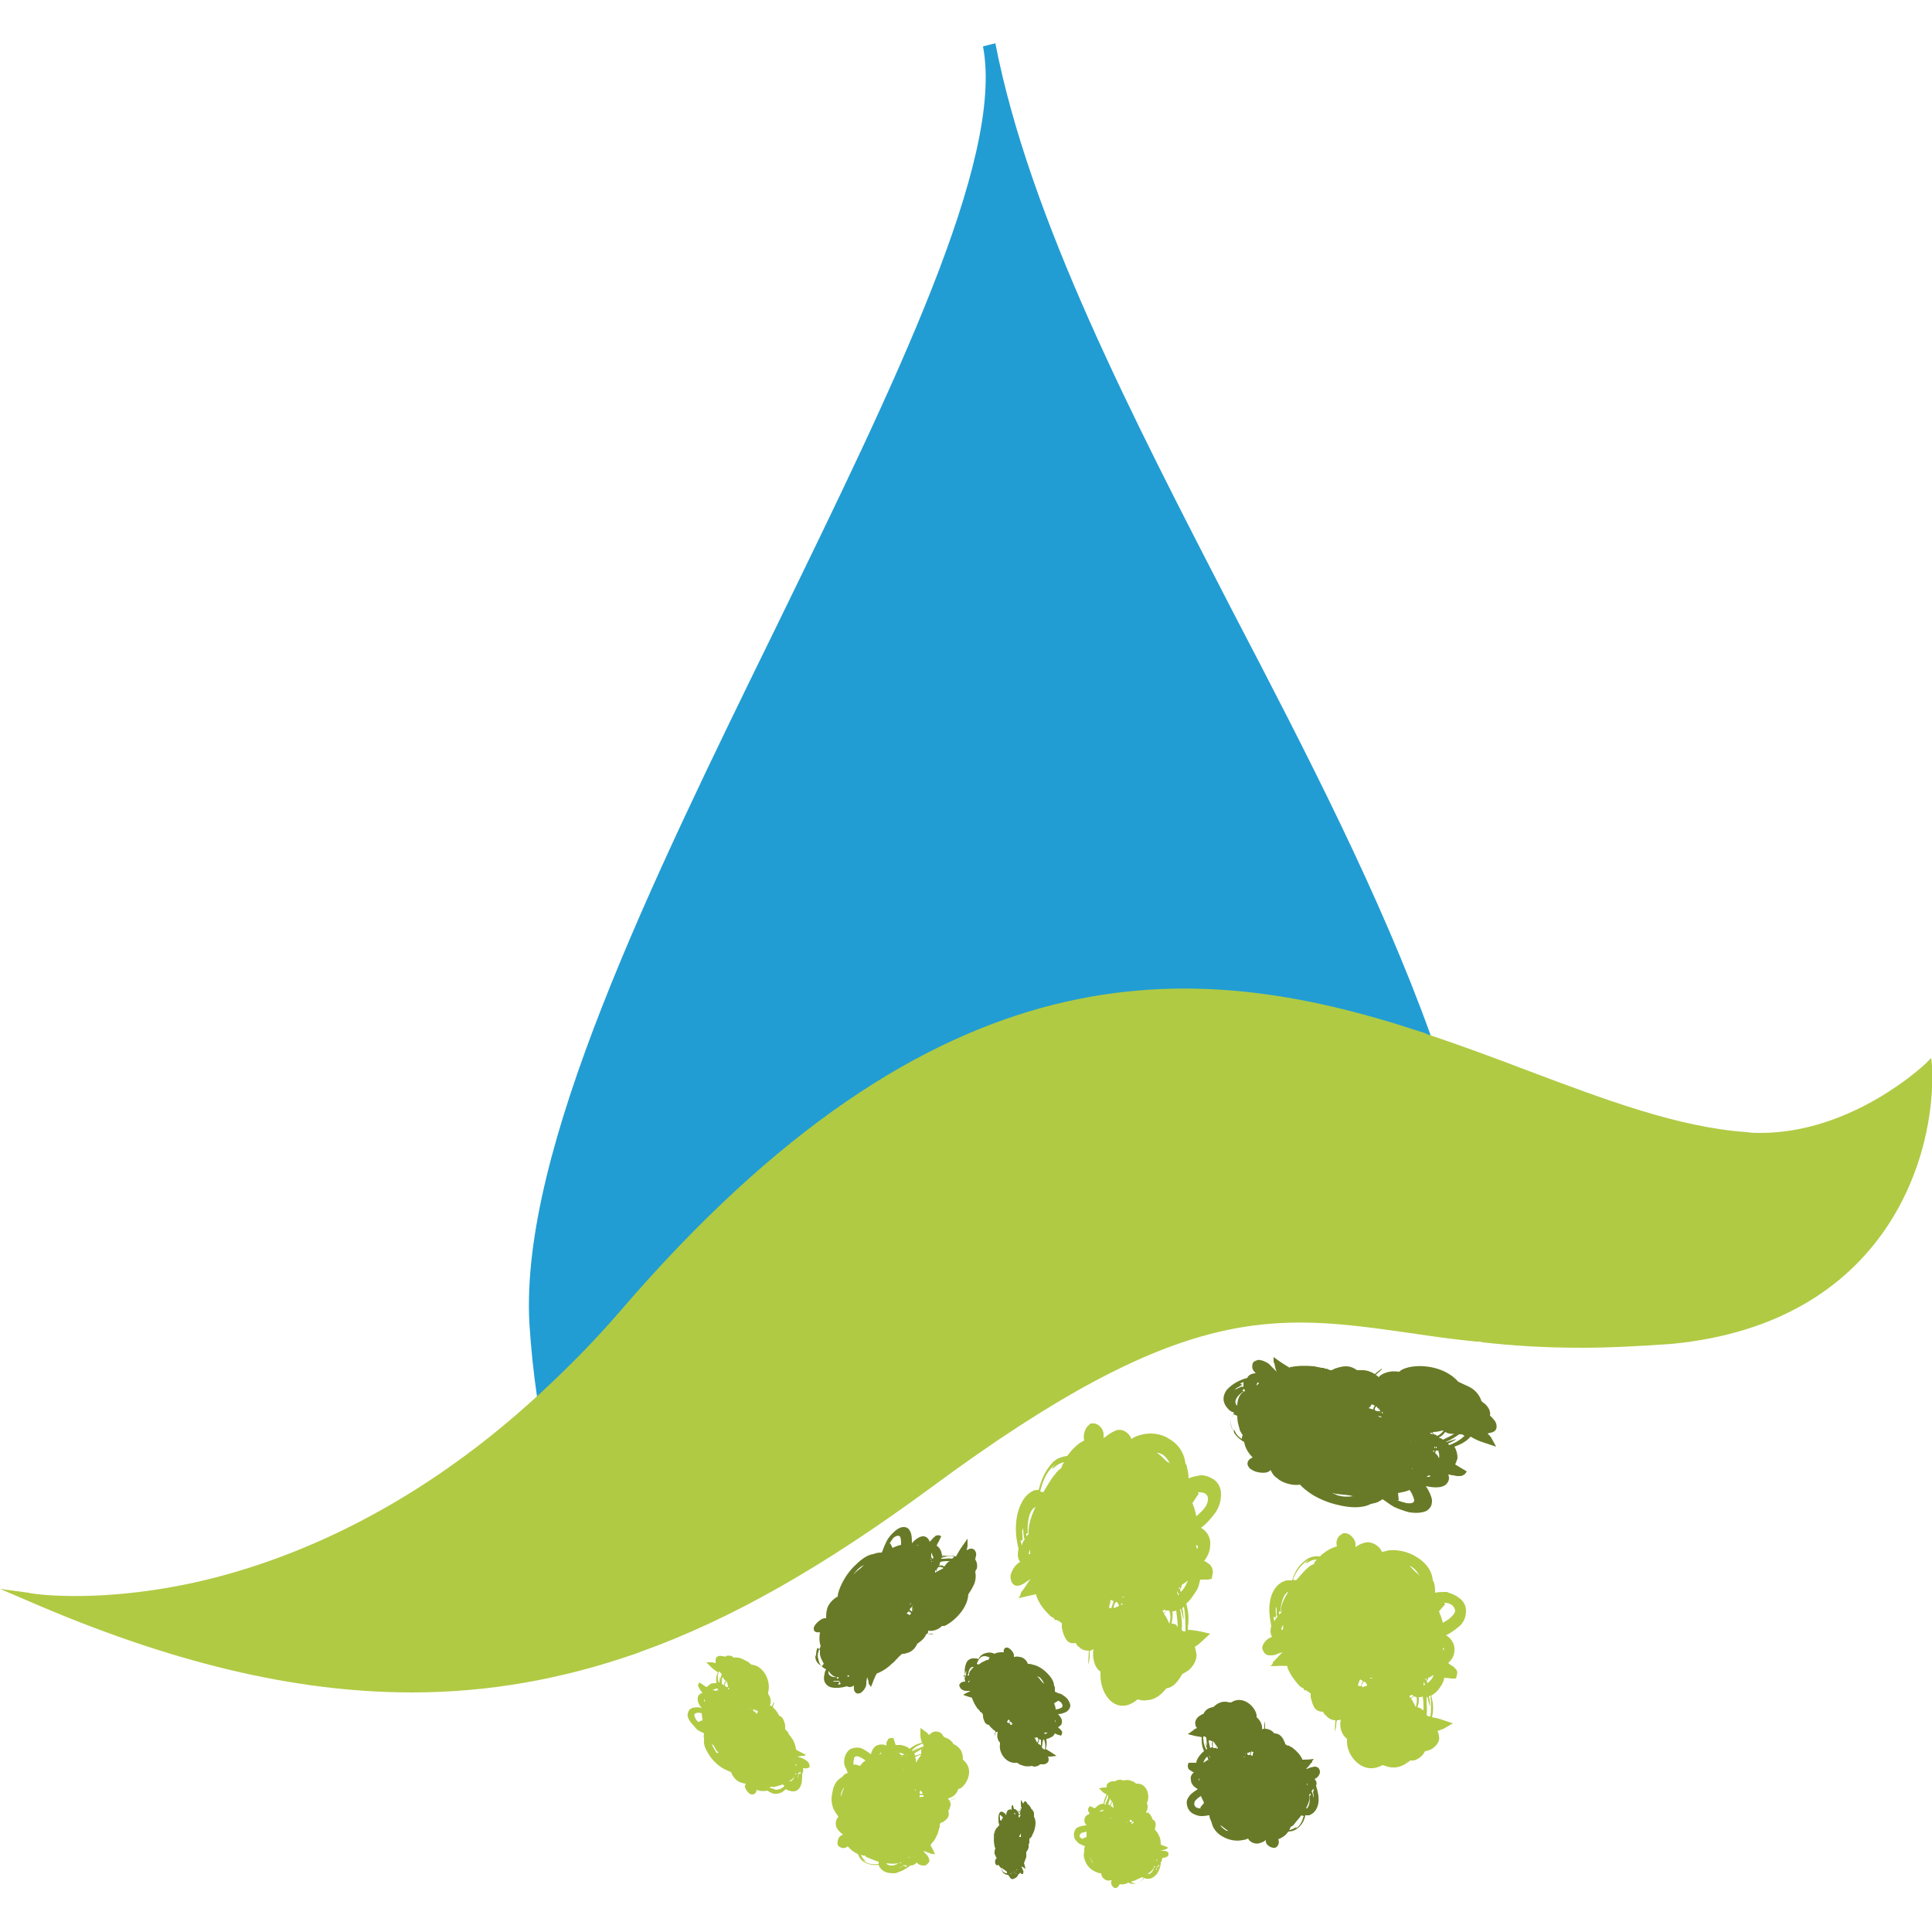 <?xml version="1.0" encoding="utf-8"?>
<!-- Generator: Adobe Illustrator 24.3.0, SVG Export Plug-In . SVG Version: 6.00 Build 0)  -->
<svg version="1.1" xmlns="http://www.w3.org/2000/svg" xmlns:xlink="http://www.w3.org/1999/xlink" x="0px" y="0px"
	 viewBox="0 0 250 250" style="enable-background:new 0 0 250 250;" xml:space="preserve">
<style type="text/css">
	.st0{fill:#FFFFFF;}
	.st1{fill:#B0CA44;}
	.st2{fill:#1D9DD4;}
	.st3{fill:#677921;}
	.st4{fill:#189FD6;}
	.st5{fill:#C6D879;}
	.st6{fill:none;}
	.st7{fill:#259ED5;}
	.st8{fill:#219DD4;}
	.st9{fill:#FFFFFF;stroke:#B0CA44;stroke-width:0.126;stroke-miterlimit:10;}
	.st10{fill:#B0CA44;stroke:#B0CA44;stroke-width:0.126;stroke-miterlimit:10;}
	.st11{fill:#687A27;}
	.st12{fill:#706F6E;}
	.st13{fill-rule:evenodd;clip-rule:evenodd;fill:#FFFFFF;}
	.st14{fill-rule:evenodd;clip-rule:evenodd;fill:#706F6E;}
	.st15{fill:#FFD610;}
	.st16{fill:#8EB61D;}
</style>
<g id="SaubereProduktion_x5F_Weiss">
</g>
<g id="SaubereProduktion">
</g>
<g id="SaubereVerpackung_x5F_Weiss">
</g>
<g id="SaubereVerpackung">
</g>
<g id="SaubererInhalt_x5F_Weiss">
</g>
<g id="SaubererInhalt">
</g>
<g id="WenigerAbfall_x5F_Weiss">
</g>
<g id="WenigerAbfall">
</g>
<g id="Recycling_x5F_Weiss">
</g>
<g id="Recycling">
</g>
<g id="CO2-Neutral_x5F_Weiss">
</g>
<g id="CO2-Neutral">
</g>
<g id="Abbaubar_x5F_Weiss">
</g>
<g id="Abbaubar">
	<g>
		<path class="st8" d="M185.1,133.9c-6.4-17.8-16.1-36.6-25.6-54.8c-12.9-25-26.3-50.8-30.7-73.5l-0.8,0.2v0v0l-0.8,0.2c0,0,0,0,0,0
			C130,20.7,115.6,50,100.5,81c-16.3,33.3-33.2,67.8-32,90.2c0.2,3.1,0.5,6.2,1,9.6l0.2,1.6l1.2-1.1c4.1-3.8,7.4-7.2,10.5-10.8
			c40.9-47.6,73.5-45.2,102.7-35.5l1.6,0.5L185.1,133.9z"/>
		<path class="st1" d="M250,137.9l-0.1-1l-0.7,0.7c-0.1,0.1-9.4,9-21.4,9c-0.6,0-1.1,0-1.7-0.1c-8.9-0.6-18.4-4.2-28.5-8
			c-4.2-1.6-8.5-3.2-13-4.7l0,0l-0.2-0.1l-0.9-0.3l0,0c-29.3-9.6-62.2-11.5-103.2,36.2c-3.1,3.6-6.4,7-10.4,10.7
			c-17.5,16.2-34.6,22.4-45.8,24.7c-12.2,2.5-20.3,1.2-20.4,1.1L0,205.6l3.5,1.5c18.4,8,34.6,11.9,49.8,11.9c9.9,0,19.4-1.7,28.9-5
			l0,0l0.3-0.1l0.5-0.2l0,0c11.7-4.2,23.6-11,37.6-21.3c32.6-24.1,44.3-22.4,61.9-19.9c2.7,0.4,5.5,0.8,8.5,1.1v0l0.4,0l0.5,0.1l0,0
			c3.5,0.4,7.7,0.7,12.9,0.7c3.4,0,7.3-0.2,11.5-0.5C244.4,171.2,250.6,149.2,250,137.9z"/>
		<path class="st10" d="M194.1,164.9c0,0.1,0,0.2,0,0.3c0,0.5,0.2,1.1,0.2,1.6L194.1,164.9z"/>
		<path class="st11" d="M125.3,206.3c0.2-0.3,0.4-0.6,0.6-1c0.4-0.7,0.4-1.4,0.3-1.9c0-0.1,0.1-0.3,0.2-0.4c0.1-0.5,0-0.9-0.2-1.2
			c0-0.2,0.1-0.4,0.1-0.5c0.1-0.4-0.2-1-0.7-0.9c-0.2,0-0.3,0.1-0.5,0.2c0-0.2,0.1-0.4,0.1-0.6l0-0.9l-0.7,1
			c-0.3,0.4-0.5,0.8-0.8,1.3c-0.3,0-0.7-0.2-1.8,0.1c0-0.5-0.1-0.8-0.3-1.1c-0.1-0.2-0.3-0.3-0.4-0.4c0.1-0.3,0.3-0.5,0.4-0.8
			l0.2-0.4l-0.2-0.1c-0.1-0.1-0.3,0-0.5,0l-0.2,0.2c-0.2,0.1-0.2,0.2-0.3,0.3c-0.1,0.1-0.2,0.2-0.3,0.3c-0.1-0.3-0.3-0.6-0.7-0.7
			c-0.5-0.1-1.2,0.4-1.6,0.9c0-0.5,0-1.1-0.2-1.5c-0.2-0.4-0.4-0.6-0.9-0.6c-0.5,0-1,0.4-1.4,0.8c-0.4,0.4-0.7,0.8-0.9,1.3
			c-0.3,0.6-0.3,0.8-0.5,1.2c-0.2,0-0.5,0-0.8,0.1c-0.1,0-0.2,0.1-0.3,0.1c-0.9,0.1-1.8,0.9-2.5,1.6c-0.8,0.8-1.5,1.9-1.9,3
			c-0.1,0.3-0.2,0.6-0.2,0.9c-0.5,0.2-1.3,1-1.4,1.7c-0.1,0.4-0.1,0.8-0.1,1.1c0,0,0,0,0,0c-0.1,0-0.1,0-0.2,0c-0.4,0-1.1,0.6-1.3,1
			l-0.1,0.2l0,0.2c0,0.3,0.3,0.5,0.8,0.4c-0.1,0.7-0.1,1.3,0.1,1.8c-0.3,0.6-0.5,1.2-0.3,1.7c0.1,0.7,0.5,1.1,1,1.3
			c-0.1,0.2-0.2,0.4-0.2,0.6c-0.3,1.1,0.3,1.5,0.7,1.7c0.7,0.2,1.5,0.1,2.2-0.1c0.2,0.1,0.5,0.2,0.9-0.1c0,0.3-0.1,0.7,0.3,1
			c0.2,0.1,0.3,0,0.5,0c0.2-0.1,0.5-0.4,0.6-0.6c0.2-0.3,0.2-0.5,0.2-0.7c0-0.4,0.1-0.5,0.1-0.8c0.1,0.3,0.2,0.5,0.2,0.8
			c0,0.1,0.1,0.2,0.1,0.2l0,0c0,0,0.1,0.1,0.2,0.3c0.3-0.7,0.5-1.4,0.8-1.8c0,0,0.1,0,0.1,0c0.7-0.3,1.3-0.7,1.9-1.3
			c0.2-0.1,0.3-0.3,0.5-0.5c0,0,0.1,0,0.1-0.1c0.1-0.1,0.1-0.1,0.1-0.1c0.1-0.1,0.2-0.2,0.3-0.3c0.1-0.1,0.2-0.1,0.2-0.2
			c0.1,0,0.2,0,0.3,0c0.3-0.1,0.6-0.1,1-0.4c0.3-0.2,0.5-0.5,0.7-0.9c0.1-0.1,0.3-0.2,0.4-0.3l0,0c0.4-0.3,0.6-0.6,0.8-1
			c1.6,0.2,0.5-0.1,0.5,0c-0.2,0-0.3,0-0.4,0c0.1-0.1,0.1-0.2,0.1-0.4c0.4,0.1,1.2,0,1.8-0.6c0,0,0,0,0,0c0.1,0,0.2,0,0.3,0
			C123,210.1,125.2,208.4,125.3,206.3z M110.7,203.4c0.3-0.4,0.7-0.7,1.1-0.9c-0.1,0.1-0.2,0.2-0.3,0.3c-0.3,0.3-0.7,0.5-1,0.9
			c-0.1,0.1-0.2,0.2-0.2,0.3C110.5,203.7,110.5,203.6,110.7,203.4C110.7,203.4,110.7,203.4,110.7,203.4z M120.8,201.8
			c0,0,0,0.1,0,0.1c0,0,0,0,0,0l0,0c0,0,0,0,0,0c0,0,0-0.1-0.1-0.1C120.7,201.9,120.7,201.9,120.8,201.8L120.8,201.8
			C120.7,201.9,120.8,201.9,120.8,201.8z M121.2,203.4c-0.1,0-0.1,0.1-0.2,0.1c0,0,0,0,0-0.1c0-0.1,0-0.1,0-0.1
			c0-0.1,0.1-0.1,0.1-0.2C121.1,203.3,121.2,203.3,121.2,203.4z M119.6,204.7C119.6,204.7,119.6,204.7,119.6,204.7
			C119.6,204.7,119.6,204.7,119.6,204.7C119.6,204.7,119.6,204.7,119.6,204.7C119.6,204.7,119.6,204.7,119.6,204.7z M118,208.5
			c-0.1,0-0.2-0.1-0.3-0.2c0-0.1,0.1-0.1,0.1-0.2c0.1-0.1,0.2-0.1,0.2-0.2c0,0,0,0.1,0.1,0.1c-0.1,0.1-0.1,0.2-0.1,0.3
			C118.1,208.4,118.1,208.4,118,208.5C118.1,208.5,118,208.5,118,208.5z M117.7,207.7l0.1-0.2c0,0,0.1-0.1,0.1-0.1
			C117.9,207.5,117.8,207.6,117.7,207.7z M118.1,207.8C118.1,207.8,118.1,207.8,118.1,207.8c0,0.1-0.1,0.1-0.1,0.1
			C118,207.9,118.1,207.8,118.1,207.8z M118.1,207.8C118.1,207.7,118.1,207.7,118.1,207.8c0-0.1,0.1-0.1,0.1-0.2
			C118.2,207.6,118.2,207.7,118.1,207.8c0.1,0,0.1,0,0.1,0C118.2,207.8,118.2,207.8,118.1,207.8
			C118.2,207.8,118.1,207.8,118.1,207.8z M118.1,208.3c0,0,0-0.1,0.1-0.2c0,0,0,0,0,0C118.2,208.2,118.1,208.3,118.1,208.3z
			 M117.7,209c-0.1-0.1-0.3-0.2-0.4-0.2c0.1-0.1,0.2-0.2,0.3-0.3c0.1,0.1,0.2,0.2,0.3,0.2C117.9,208.8,117.8,208.9,117.7,209
			C117.8,209,117.8,209,117.7,209z M119,203.9C119,203.9,119,203.9,119,203.9c0-0.1,0.1-0.2,0.1-0.2c0,0,0,0,0,0
			C119,203.8,119,203.9,119,203.9z M117.8,201.5C117.8,201.5,117.8,201.5,117.8,201.5C117.8,201.5,117.8,201.5,117.8,201.5
			C117.8,201.5,117.8,201.5,117.8,201.5C117.8,201.5,117.8,201.5,117.8,201.5z M122.1,202.9C122.1,202.9,122.1,202.9,122.1,202.9
			c-0.3,0.2-0.6,0.3-0.9,0.5c0-0.1,0-0.2,0-0.3c0.1-0.1,0.1-0.2,0.2-0.3C121.7,202.7,121.9,202.8,122.1,202.9
			C122.1,202.9,122.1,202.9,122.1,202.9z M120.1,208.9C120,208.9,120,208.9,120.1,208.9C120,208.9,120,208.9,120.1,208.9z
			 M122.5,202.3c-0.1,0.1-0.2,0.3-0.3,0.4c-0.2-0.1-0.4-0.2-0.7-0.1c0-0.1,0.1-0.1,0.1-0.2c0-0.1,0-0.2,0.1-0.3
			c0.4-0.1,0.9-0.1,1.2-0.1C122.7,202.1,122.6,202.2,122.5,202.3z M120.6,202.1C120.6,202.1,120.6,202.1,120.6,202.1
			c-0.1,0-0.1,0-0.1-0.1C120.5,202,120.6,202,120.6,202.1C120.6,202,120.6,202,120.6,202.1z M120.4,201.9
			C120.3,201.9,120.3,201.9,120.4,201.9c0-0.1,0-0.1,0-0.2c0,0,0.1,0.1,0.1,0.1C120.4,201.8,120.4,201.8,120.4,201.9z M109.9,216.8
			c0,0.1-0.1,0.1-0.1,0.2c0,0-0.1-0.1-0.2-0.2C109.7,216.8,109.8,216.8,109.9,216.8z M126.2,204c0-0.1,0-0.2,0-0.3
			C126.1,203.8,126.2,203.9,126.2,204z M125,201.6C124.9,201.6,124.9,201.6,125,201.6C124.9,201.6,124.9,201.6,125,201.6
			C124.9,201.6,124.9,201.6,125,201.6z M123.5,201.3c0,0.1-0.1,0.2-0.1,0.2c0,0-0.1,0.1-0.1,0.1c0,0-0.1,0.1-0.1,0.1
			c-0.4-0.1-0.8,0-1.1,0c-0.2,0-0.2,0-0.3,0c0,0,0,0,0-0.1c0.4-0.1,1.4-0.4,0.4-0.2c-0.1,0-0.2,0-0.3,0.1c0-0.1,0-0.1,0-0.2
			C122.5,201.3,123.1,201.3,123.5,201.3z M120.8,201.6C120.7,201.7,120.7,201.7,120.8,201.6L120.8,201.6c-0.1,0-0.1,0.1-0.2,0.1
			c0,0,0,0,0-0.1c0,0-0.1-0.1-0.1-0.1c0-0.2,0-0.4,0-0.6c0,0,0,0,0,0c0,0,0,0,0,0C120.6,201.1,120.7,201.3,120.8,201.6z
			 M118.9,199.9c-0.1,0-0.2,0.1-0.2,0.1c0,0-0.1,0-0.1,0c0.1,0,0.1-0.1,0.2-0.1C118.8,199.9,118.9,199.9,118.9,199.9z M116.5,198.9
			c0.1,0.3,0.1,0.6,0.1,1c-0.4,0.1-0.7,0.2-1.1,0.4l-0.3-0.6c0,0-0.1,0.1-0.1,0.1c0.1-0.3,0.3-0.5,0.5-0.8
			C116.1,198.6,116.4,198.7,116.5,198.9z M105.5,214.3c-0.1-0.6,0.2,0.5,0.1-0.1c0-0.2,0-0.6,0.2-1c0,0,0,0.1,0.1,0.1
			c0.1,0.1,0.1,0.1,0.2,0.2c0,0.3,0,0.5,0,0.6c0.1,0.5,0.3,0.8,0.5,1.2c0,0,0,0,0,0c-0.1,0.1-0.2,0.2-0.2,0.3
			C105.9,215.4,105.5,215,105.5,214.3z M107.2,216.5c0-0.1,0-0.2,0-0.3c0.3,0.5,0.8,0.9,1.3,0.8c0,0.1,0,0.2,0,0.2
			c-0.1,0-0.1,0-0.2,0c-0.1,0,0-0.1,0.1-0.2C107.8,217.1,107.3,216.9,107.2,216.5z M108.6,217.6c-0.1,0-0.6,0-0.7,0
			c-0.3-0.1,0.2-0.1,0.6-0.1c-0.1,0,0,0,0.1,0c0,0.1,0.1,0.2,0.2,0.4c-0.1,0-0.2,0.1-0.3,0.1C108.4,217.8,108.7,217.7,108.6,217.6z"
			/>
		<path class="st11" d="M181.3,177.3c-0.1,0.1-0.2,0.2-0.3,0.2c0,0,0,0,0,0c-1.1-0.2-2.2,0.2-2.6,0.7c-0.1-0.1-0.2-0.2-0.4-0.3
			c0.2-0.1,0.3-0.3,0.5-0.4c0,0,1.1-1.1-0.6,0.3c-0.5-0.3-1-0.5-1.6-0.5l0,0c-0.3,0-0.5,0-0.7,0c-0.4-0.3-0.9-0.5-1.4-0.5
			c-0.7,0-1.1,0.2-1.5,0.3c-0.1,0.1-0.2,0.1-0.4,0.2c-0.1,0-0.3,0-0.4-0.1c-0.2-0.1-0.3-0.1-0.5-0.1c0,0,0-0.1-0.2-0.1
			c-0.1,0-0.1,0-0.2,0c-0.3-0.1-0.6-0.1-0.9-0.2c-1.1-0.1-2.1-0.1-3.1,0.1c-0.1,0-0.1,0-0.1,0.1c-0.5-0.3-1.3-0.8-2.1-1.4
			c0,0.2,0,0.3,0,0.4l0,0.1c0,0.1,0,0.2,0.1,0.3c0.1,0.4,0.1,0.7,0.3,1.1c-0.3-0.3-0.4-0.4-0.7-0.7c-0.2-0.2-0.3-0.4-0.8-0.6
			c-0.2-0.1-0.7-0.3-1-0.2c-0.3,0.1-0.5,0.2-0.6,0.4c-0.2,0.7,0.1,1,0.4,1.3c-0.6,0-1,0.3-1.1,0.6c-1.1,0.3-2,0.8-2.7,1.6
			c-0.4,0.6-0.7,1.5,0.3,2.5c0.2,0.2,0.4,0.3,0.7,0.4c-0.4,0.6-0.6,1.4-0.2,2.2c0.2,0.6,0.8,1.2,1.5,1.6c0.1,0.7,0.5,1.4,1.1,2
			c-0.6,0.2-0.8,0.7-0.6,1.1l0.2,0.3l0.3,0.2c0.6,0.4,1.8,0.5,2.2,0.2c0.1-0.1,0.2-0.1,0.2-0.2c0,0,0,0,0,0c0.2,0.4,0.4,0.8,0.9,1.1
			c0.6,0.6,2.1,1,2.9,0.8c0.3,0.3,0.6,0.6,0.9,0.8c1.1,0.9,2.8,1.6,4.3,1.9c1.3,0.3,2.9,0.4,4-0.2c0.2,0,0.3-0.1,0.5-0.1
			c0.4-0.1,0.7-0.3,1-0.5c0.5,0.3,0.8,0.6,1.5,1c0.7,0.3,1.2,0.5,2,0.7c0.7,0.1,1.6,0.1,2.2-0.2c0.6-0.4,0.7-0.8,0.7-1.4
			c-0.1-0.6-0.4-1.2-0.8-1.8c0.9,0.2,2,0.3,2.6-0.2c0.4-0.4,0.5-0.8,0.3-1.3c0.2,0,0.4,0.1,0.6,0.1c0.2,0,0.3,0.1,0.6,0.1l0.4,0
			c0.2,0,0.5-0.2,0.6-0.3l0.2-0.3l-0.5-0.3c-0.3-0.2-0.7-0.4-1-0.6c0.1-0.2,0.2-0.5,0.3-0.8c0-0.5-0.1-1-0.4-1.5
			c1.4-0.5,1.8-1,2.1-1.3c0.5,0.3,1.1,0.6,1.8,0.8l1.5,0.5l-0.6-1.1c-0.1-0.2-0.3-0.4-0.5-0.6c0.2-0.1,0.5-0.1,0.7-0.2
			c0.7-0.3,0.5-1.2,0.1-1.6c-0.2-0.2-0.3-0.4-0.5-0.5c0.1-0.5-0.1-1-0.6-1.5c-0.1-0.1-0.3-0.2-0.5-0.4c-0.2-0.7-0.8-1.5-1.7-1.9
			c-0.4-0.2-0.9-0.4-1.3-0.6C186.7,176.5,182.8,176.4,181.3,177.3z M173.1,193.5c-0.2-0.1-0.5-0.2-0.7-0.3c0.2,0,0.3,0.1,0.5,0.1
			c0.6,0.1,1.1,0.1,1.7,0.2c0.2,0,0.3,0.1,0.5,0.1C174.4,193.7,173.8,193.7,173.1,193.5C173.1,193.5,173.1,193.5,173.1,193.5z
			 M185.9,187.4L185.9,187.4c0,0-0.1,0-0.1,0c0-0.1,0-0.1,0-0.2c0,0,0.1,0,0.1,0l0,0c0,0,0,0,0,0
			C185.9,187.3,185.9,187.3,185.9,187.4C185.9,187.4,185.9,187.4,185.9,187.4z M185.4,185.6c-0.1,0-0.2-0.1-0.3-0.1
			c0,0,0-0.1-0.1-0.1c0,0,0,0-0.1,0c0.1,0,0.2,0,0.3,0C185.4,185.4,185.4,185.5,185.4,185.6z M182.6,185.1
			C182.6,185.1,182.6,185.1,182.6,185.1C182.6,185.1,182.6,185.1,182.6,185.1C182.6,185.1,182.6,185.1,182.6,185.1
			C182.6,185.1,182.6,185.1,182.6,185.1z M178.2,182.1c0,0,0,0.1,0.1,0.1c0,0.1,0.2,0.2,0.3,0.3c0,0.1,0,0.1,0,0.1
			c-0.1,0-0.3,0-0.4,0c-0.1,0-0.2-0.1-0.3-0.1c0-0.2,0-0.4,0.2-0.5C178.2,182,178.2,182.1,178.2,182.1z M178.8,183.4
			c-0.1,0-0.1,0-0.2,0l-0.3-0.2C178.5,183.2,178.7,183.3,178.8,183.4z M178.5,182.7c0,0,0.1,0,0.1,0c0,0,0,0,0,0.1
			C178.7,182.8,178.6,182.8,178.5,182.7z M178.8,182.7c0,0,0.1,0,0.1,0c0,0,0,0,0,0.1c0,0,0.1,0.1,0.1,0.1c-0.1,0-0.1,0-0.2-0.1
			C178.8,182.8,178.8,182.8,178.8,182.7C178.8,182.8,178.8,182.8,178.8,182.7z M178.5,182.3C178.5,182.3,178.5,182.3,178.5,182.3
			c-0.1,0-0.1-0.1-0.2-0.1C178.4,182.2,178.5,182.2,178.5,182.3z M177.5,181.7c0.1,0.1,0.3,0.1,0.4,0.2c-0.1,0.1-0.2,0.3-0.2,0.5
			c-0.2-0.1-0.4-0.1-0.6-0.2C177.3,182.1,177.4,181.9,177.5,181.7C177.5,181.7,177.5,181.7,177.5,181.7z M182.7,186.6
			C182.7,186.6,182.6,186.6,182.7,186.6c-0.1-0.1-0.2-0.1-0.2-0.1c0,0,0,0,0-0.1C182.5,186.5,182.6,186.6,182.7,186.6z M182.8,190
			C182.8,190.1,182.8,190.1,182.8,190c0,0.1,0,0.1-0.1,0.1C182.7,190.1,182.7,190.1,182.8,190C182.7,190.1,182.7,190.1,182.8,190z
			 M186.8,185.1c-0.2,0.3-0.4,0.5-0.8,0.7c-0.2-0.1-0.3-0.2-0.5-0.2c0-0.1-0.1-0.2-0.1-0.3c0.5,0,0.9-0.1,1.3-0.2
			C186.8,185.1,186.8,185.1,186.8,185.1C186.8,185.1,186.8,185.1,186.8,185.1z M180.2,180.1C180.2,180.1,180.2,180,180.2,180.1
			C180.2,180,180.2,180.1,180.2,180.1z M188.2,185.5c-0.4,0.3-0.9,0.5-1.5,0.8c-0.1-0.1-0.2-0.2-0.3-0.2c-0.1,0-0.2-0.1-0.2-0.1
			c0.4-0.2,0.6-0.4,0.8-0.7c0.2,0.1,0.4,0.2,0.6,0.2C187.9,185.6,188.1,185.5,188.2,185.5z M185.7,187.4
			C185.6,187.4,185.6,187.4,185.7,187.4c-0.1,0-0.1-0.1-0.1-0.2c0,0,0,0,0.1,0C185.7,187.3,185.7,187.3,185.7,187.4z M185.6,187.7
			c0,0.1,0,0.1,0,0.2c0,0-0.1-0.1-0.2-0.1c0,0,0,0,0,0C185.5,187.7,185.6,187.7,185.6,187.7z M162.6,179.3c0-0.2,0.1-0.3,0.1-0.4
			c0.1,0,0.2,0,0.2,0.1C162.8,179.1,162.7,179.2,162.6,179.3z M191,181.2c-0.1-0.1-0.1-0.3-0.2-0.4C190.8,180.9,190.9,181,191,181.2
			z M191,184.4C191,184.4,191,184.4,191,184.4C191,184.4,191,184.4,191,184.4C191,184.4,191,184.4,191,184.4z M187.5,187
			c0-0.1-0.1-0.1-0.1-0.2c0.1-0.1,0.3-0.1,0.4-0.2c1.4-0.7,0-0.2-0.6,0c0,0,0,0-0.1,0c0.1-0.1,0.2-0.1,0.4-0.2
			c0.4-0.2,0.9-0.5,1.3-0.8c0.1,0,0.1,0,0.2,0c0.1,0,0.1,0,0.2,0c0.1,0.1,0.2,0.1,0.3,0.2C189.1,186.2,188.4,186.7,187.5,187z
			 M186.2,188.7C186.1,188.7,186.1,188.7,186.2,188.7C186.1,188.7,186.1,188.7,186.2,188.7c-0.1-0.3-0.3-0.5-0.5-0.7
			c0-0.1,0.1-0.2,0.1-0.2c0,0,0-0.1,0-0.1c0.1,0,0.2,0,0.3,0l-0.1,0c0,0,0.1,0,0.1,0C186.2,188,186.3,188.3,186.2,188.7z
			 M184.9,191.1c0,0-0.2,0-0.3,0c0,0,0.1-0.1,0.1-0.1c0.1,0,0.2-0.1,0.3-0.1C185.1,191,185.1,191.1,184.9,191.1z M182,194.5
			c-0.4-0.1-0.8-0.2-1.2-0.4c0.1,0,0.2,0,0.2,0l-0.1-0.9c0.5-0.1,1.1-0.2,1.5-0.4c0.3,0.4,0.5,0.9,0.6,1.3
			C183,194.4,182.8,194.6,182,194.5z M159.6,183c0.2,0.1,0.3,0.1,0.5,0.2c0,0,0,0,0,0c0,0.6,0.1,1.1,0.3,1.7c0,0.2,0.2,0.5,0.4,0.8
			c0,0.1-0.1,0.2-0.1,0.3c0,0.1,0,0.1,0,0.2c-0.5-0.3-0.8-0.7-0.9-1c-0.4-0.7,0.1,0.7-0.2,0C159.1,184.5,159.2,183.7,159.6,183z
			 M161,180c-0.1,0-0.3,0-0.2-0.1c0.1-0.1,0.1-0.1,0.2-0.2c0,0.1,0.1,0.2,0.1,0.3c-0.7,0.3-1,1.1-1,1.9c-0.1-0.1-0.2-0.2-0.2-0.3
			C159.7,181.1,160.3,180.4,161,180z M160.5,179c0.1,0,0.3-0.1,0.4-0.2c0,0.2,0,0.4,0,0.6c-0.1,0.1-0.2,0.1-0.2,0
			c-0.5,0.2-1.1,0.6-0.8,0.3c0.1-0.1,0.7-0.4,0.8-0.5C160.8,179.1,160.4,179.1,160.5,179z"/>
		<path class="st11" d="M133.8,235.1c0-0.1,0-0.3,0-0.4c0-0.3-0.2-0.5-0.4-0.7c0-0.1,0-0.1-0.1-0.2c-0.1-0.2-0.2-0.3-0.3-0.3
			c0-0.1-0.1-0.1-0.1-0.2c-0.1-0.2-0.3-0.3-0.4-0.1c0,0.1-0.1,0.1-0.1,0.2c0-0.1-0.1-0.1-0.1-0.2l-0.2-0.3l0,0.5
			c0,0.2,0,0.4,0.1,0.6c-0.1,0.1-0.3,0.1-0.5,0.4c-0.1-0.1-0.2-0.2-0.3-0.3c-0.1,0-0.1,0-0.2,0c0-0.1,0-0.2-0.1-0.3l0-0.2l-0.1,0
			c0,0-0.1,0.1-0.1,0.1l0,0.1c0,0.1,0,0.1,0,0.2c0,0.1,0,0.1,0,0.2c-0.1-0.1-0.2-0.1-0.4,0c-0.2,0.1-0.3,0.4-0.3,0.7
			c-0.1-0.2-0.2-0.3-0.4-0.4c-0.1-0.1-0.3-0.1-0.4,0c-0.1,0.1-0.2,0.4-0.2,0.6c0,0.2,0,0.4,0,0.6c0,0.2,0.1,0.3,0.1,0.5
			c-0.1,0.1-0.1,0.1-0.2,0.2c0,0,0,0.1-0.1,0.1c-0.2,0.2-0.4,0.7-0.4,1.1c0,0.4,0,0.9,0.1,1.3c0,0.1,0.1,0.2,0.1,0.3
			c-0.1,0.2-0.2,0.6,0,0.9c0.1,0.2,0.1,0.3,0.2,0.4c0,0,0,0,0,0c0,0,0,0-0.1,0c-0.1,0.1-0.2,0.4-0.1,0.6l0,0.1l0.1,0.1
			c0.1,0.1,0.2,0.1,0.3,0c0.1,0.2,0.3,0.4,0.4,0.5c0,0.2,0.1,0.5,0.3,0.6c0.2,0.2,0.4,0.2,0.6,0.2c0,0.1,0,0.2,0.1,0.2
			c0.2,0.4,0.4,0.4,0.6,0.3c0.3-0.1,0.5-0.3,0.6-0.6c0.1,0,0.2-0.1,0.2-0.2c0.1,0.1,0.1,0.2,0.3,0.2c0.1,0,0.1-0.1,0.1-0.1
			c0-0.1,0.1-0.2,0-0.3c0-0.1-0.1-0.2-0.1-0.3c-0.1-0.1-0.1-0.2-0.1-0.3c0.1,0.1,0.2,0.1,0.3,0.2c0,0,0.1,0,0.1,0.1l0,0
			c0,0,0,0,0.1,0c-0.1-0.3-0.1-0.5-0.2-0.7c0,0,0,0,0,0c0.1-0.3,0.2-0.5,0.3-0.8c0-0.1,0-0.2,0-0.3c0,0,0,0,0-0.1c0-0.1,0,0,0-0.1
			c0,0,0-0.1,0-0.1c0,0,0-0.1,0-0.1c0,0,0.1,0,0.1-0.1c0.1-0.1,0.1-0.2,0.2-0.4c0-0.1,0-0.3,0-0.4c0-0.1,0-0.1,0.1-0.2l0,0
			c0-0.2,0-0.3,0-0.5c0.5-0.3,0.1-0.1,0.1-0.1c0,0-0.1,0.1-0.1,0.1c0-0.1,0-0.1,0-0.1c0.2-0.1,0.4-0.3,0.4-0.6c0,0,0,0,0,0
			c0,0,0.1,0,0.1-0.1C133.9,236.8,134.2,235.7,133.8,235.1z M128.8,237.6c0-0.2,0.1-0.4,0.1-0.5c0,0,0,0.1,0,0.1
			C128.8,237.4,128.8,237.5,128.8,237.6c0,0.1,0,0.2,0,0.2C128.8,237.7,128.7,237.7,128.8,237.6
			C128.8,237.6,128.8,237.6,128.8,237.6z M131.4,234.8C131.4,234.8,131.4,234.8,131.4,234.8C131.4,234.8,131.4,234.8,131.4,234.8
			L131.4,234.8C131.4,234.8,131.4,234.8,131.4,234.8C131.4,234.8,131.4,234.8,131.4,234.8C131.4,234.8,131.4,234.8,131.4,234.8
			L131.4,234.8C131.4,234.8,131.4,234.8,131.4,234.8z M131.9,235.2C131.9,235.2,131.9,235.2,131.9,235.2
			C131.9,235.2,131.9,235.2,131.9,235.2C131.8,235.2,131.8,235.2,131.9,235.2C131.8,235.2,131.8,235.1,131.9,235.2
			C131.9,235.1,131.9,235.1,131.9,235.2z M131.7,235.9C131.7,235.9,131.7,235.9,131.7,235.9C131.7,235.9,131.7,235.9,131.7,235.9
			C131.7,235.9,131.7,235.9,131.7,235.9C131.7,235.9,131.7,235.9,131.7,235.9z M132.1,237.5c0,0-0.1,0-0.1,0c0,0,0-0.1,0-0.1
			c0,0,0-0.1,0-0.1c0,0,0,0,0,0C132.1,237.3,132.1,237.4,132.1,237.5C132.1,237.4,132.1,237.4,132.1,237.5
			C132.1,237.4,132.1,237.4,132.1,237.5z M131.8,237.3L131.8,237.3c0-0.1,0-0.1,0-0.2C131.8,237.2,131.8,237.2,131.8,237.3z
			 M132,237.2C132,237.2,132,237.2,132,237.2C132,237.2,132,237.3,132,237.2C132,237.2,132,237.2,132,237.2z M132,237.2
			C132,237.2,132,237.2,132,237.2C132,237.2,132,237.1,132,237.2C132,237.1,132,237.1,132,237.2C132,237.2,132,237.2,132,237.2
			C132,237.2,132,237.2,132,237.2C132,237.2,132,237.2,132,237.2z M132.1,237.4C132.1,237.4,132.1,237.3,132.1,237.4
			C132.1,237.3,132.1,237.3,132.1,237.4C132.1,237.3,132.1,237.4,132.1,237.4z M132.1,237.7c-0.1,0-0.1,0-0.2,0c0-0.1,0-0.1,0-0.2
			c0.1,0,0.1,0,0.2,0C132.1,237.6,132.1,237.6,132.1,237.7C132.1,237.7,132.1,237.7,132.1,237.7z M131.4,235.8
			C131.3,235.8,131.3,235.8,131.4,235.8C131.3,235.8,131.3,235.8,131.4,235.8C131.3,235.7,131.3,235.7,131.4,235.8
			C131.3,235.8,131.3,235.8,131.4,235.8z M130.4,235.4C130.4,235.4,130.4,235.4,130.4,235.4C130.4,235.4,130.4,235.4,130.4,235.4
			C130.4,235.4,130.5,235.4,130.4,235.4C130.5,235.4,130.5,235.4,130.4,235.4z M132.1,234.8C132.1,234.8,132.1,234.8,132.1,234.8
			c-0.1,0.1-0.1,0.2-0.2,0.4c0,0,0,0-0.1-0.1c0,0,0-0.1,0-0.2C131.9,234.8,132,234.8,132.1,234.8
			C132.1,234.8,132.1,234.8,132.1,234.8z M132.8,237.1C132.8,237.1,132.8,237.1,132.8,237.1C132.8,237.1,132.8,237.1,132.8,237.1z
			 M132,234.5c0,0.1,0,0.1,0,0.2c-0.1,0-0.2,0-0.2,0.1c0,0,0,0,0-0.1c0,0,0-0.1,0-0.1c0.1-0.1,0.2-0.2,0.3-0.3
			C132.1,234.4,132,234.4,132,234.5z M131.4,234.9C131.4,234.9,131.4,234.9,131.4,234.9C131.4,234.9,131.4,234.9,131.4,234.9
			C131.4,234.9,131.4,234.9,131.4,234.9C131.4,234.9,131.4,234.9,131.4,234.9z M131.3,234.9C131.3,234.9,131.3,234.9,131.3,234.9
			C131.3,234.9,131.3,234.8,131.3,234.9C131.3,234.8,131.3,234.8,131.3,234.9C131.3,234.8,131.3,234.9,131.3,234.9z M131.6,241.9
			C131.6,241.9,131.6,241.9,131.6,241.9c0,0.1-0.1,0.1-0.1,0.1C131.5,241.9,131.6,241.9,131.6,241.9z M133.5,234.2
			C133.5,234.1,133.5,234.1,133.5,234.2C133.5,234.1,133.5,234.1,133.5,234.2z M132.6,233.7C132.6,233.7,132.6,233.7,132.6,233.7
			C132.6,233.7,132.6,233.7,132.6,233.7C132.6,233.7,132.6,233.7,132.6,233.7z M132.1,234C132.1,234,132.1,234,132.1,234
			c0,0.1,0,0.1,0,0.1c0,0,0,0,0,0.1c-0.1,0.1-0.2,0.2-0.3,0.3c0,0-0.1,0.1-0.1,0.1c0,0,0,0,0,0c0.1-0.1,0.3-0.4,0.1-0.1
			c0,0-0.1,0.1-0.1,0.1c0,0,0,0,0-0.1C131.8,234.2,132,234.1,132.1,234z M131.4,234.7C131.4,234.7,131.4,234.7,131.4,234.7
			L131.4,234.7C131.4,234.7,131.3,234.8,131.4,234.7C131.3,234.8,131.3,234.8,131.4,234.7c-0.1,0.1-0.1,0.1-0.1,0.1
			c0-0.1-0.1-0.1-0.1-0.2c0,0,0,0,0,0c0,0,0,0,0,0C131.2,234.6,131.3,234.6,131.4,234.7z M130.4,234.6
			C130.4,234.7,130.4,234.7,130.4,234.6C130.4,234.7,130.4,234.7,130.4,234.6C130.4,234.7,130.4,234.7,130.4,234.6
			C130.4,234.6,130.4,234.6,130.4,234.6z M129.5,234.9c0.1,0.1,0.2,0.2,0.3,0.3c-0.1,0.1-0.2,0.2-0.2,0.4l-0.2-0.1c0,0,0,0,0,0.1
			c0-0.1,0-0.2,0-0.4C129.3,234.9,129.4,234.8,129.5,234.9z M129.7,242.1C129.5,242,129.9,242.2,129.7,242.1c0-0.1-0.1-0.3-0.1-0.4
			c0,0,0,0,0,0c0,0,0.1,0,0.1,0c0,0.1,0.1,0.2,0.2,0.2c0.1,0.1,0.3,0.2,0.4,0.3c0,0,0,0,0,0c0,0.1,0,0.1,0,0.2
			C130.1,242.4,129.9,242.3,129.7,242.1z M130.7,242.4C130.7,242.4,130.6,242.4,130.7,242.4c0.1,0,0.4,0,0.5-0.2c0,0,0,0,0.1,0.1
			c0,0,0,0-0.1,0c0,0,0,0,0-0.1C131,242.4,130.8,242.5,130.7,242.4z M131.4,242.4c0,0-0.2,0.1-0.2,0.1
			C131,242.6,131.2,242.5,131.4,242.4C131.3,242.4,131.3,242.4,131.4,242.4c0,0,0.1,0,0.1,0C131.4,242.5,131.4,242.5,131.4,242.4
			C131.3,242.5,131.4,242.4,131.4,242.4z"/>
		<path class="st11" d="M131.6,228.1c0.2,0.1,0.4,0.3,0.6,0.3c0.4,0.2,0.9,0.2,1.3,0.1c0.1,0,0.2,0.1,0.3,0.1c0.3,0,0.6-0.1,0.8-0.3
			c0.1,0,0.2,0,0.4,0c0.3,0,0.7-0.2,0.7-0.6c0-0.1,0-0.2-0.1-0.4c0.1,0,0.3,0,0.4,0l0.7-0.1l-0.6-0.4c-0.3-0.2-0.5-0.3-0.8-0.5
			c0.1-0.2,0.2-0.6,0.1-1.3c0.3,0,0.6-0.2,0.8-0.3c0.1-0.1,0.2-0.2,0.3-0.4c0.2,0.1,0.4,0.2,0.5,0.2l0.3,0.1l0.1-0.2
			c0-0.1,0.1-0.3,0-0.4l-0.1-0.1c-0.1-0.1-0.1-0.2-0.2-0.2c-0.1-0.1-0.1-0.1-0.2-0.2c0.2-0.1,0.5-0.3,0.5-0.6
			c0.1-0.4-0.2-0.8-0.5-1.1c0.4,0,0.7-0.1,1.1-0.3c0.3-0.2,0.4-0.4,0.5-0.7c0-0.4-0.2-0.7-0.4-1c-0.3-0.3-0.5-0.4-0.8-0.6
			c-0.4-0.1-0.6-0.2-0.8-0.3c0-0.2,0-0.4,0-0.5c0-0.1,0-0.2-0.1-0.2c0-0.7-0.5-1.3-0.9-1.7c-0.5-0.5-1.2-1-1.9-1.1
			c-0.2-0.1-0.4-0.1-0.6-0.1c-0.1-0.4-0.6-0.9-1.1-0.9c-0.3-0.1-0.5,0-0.7,0c0,0,0,0,0,0c0-0.1,0-0.1,0-0.2c0-0.3-0.3-0.7-0.6-0.9
			l-0.2-0.1l-0.2,0c-0.2,0-0.4,0.3-0.3,0.6c-0.5,0-0.9,0-1.2,0.2c-0.4-0.2-0.8-0.2-1.1-0.1c-0.5,0.1-0.8,0.4-1,0.8
			c-0.1-0.1-0.2-0.1-0.4-0.1c-0.7-0.1-1.1,0.3-1.2,0.7c-0.2,0.5-0.2,1.1-0.1,1.6c-0.1,0.2-0.1,0.4,0,0.7c-0.2,0-0.5,0-0.7,0.3
			c-0.1,0.1-0.1,0.2,0,0.4c0.1,0.2,0.2,0.3,0.4,0.4c0.2,0.1,0.4,0.1,0.5,0.1c0.2,0,0.3,0,0.5,0c-0.2,0.1-0.4,0.2-0.6,0.3
			c-0.1,0-0.1,0.1-0.2,0.1l0,0c0,0-0.1,0.1-0.2,0.1c0.5,0.2,0.9,0.3,1.2,0.4c0,0,0,0,0,0.1c0.2,0.5,0.4,0.9,0.7,1.3
			c0.1,0.1,0.2,0.2,0.3,0.3c0,0,0,0.1,0,0.1c0.1,0.1,0.1,0,0.1,0c0.1,0.1,0.1,0.1,0.2,0.2c0,0.1,0.1,0.1,0.1,0.2c0,0.1,0,0.1,0,0.2
			c0,0.2,0.1,0.4,0.2,0.7c0.1,0.2,0.3,0.4,0.6,0.4c0,0.1,0.1,0.2,0.2,0.3l0,0c0.2,0.2,0.4,0.4,0.6,0.5c-0.2,1.2,0,0.3,0,0.4
			c0-0.1,0-0.2,0.1-0.3c0.1,0,0.2,0,0.2,0.1c-0.1,0.3-0.1,0.9,0.3,1.3c0,0,0,0,0,0c0,0.1,0,0.1,0,0.2
			C129.2,226.8,130.2,228.3,131.6,228.1z M134.6,217.1c0.2,0.2,0.4,0.5,0.5,0.8c-0.1-0.1-0.1-0.1-0.2-0.2c-0.2-0.2-0.3-0.4-0.5-0.6
			c-0.1-0.1-0.1-0.1-0.2-0.2C134.4,217,134.5,217,134.6,217.1C134.6,217.1,134.6,217.1,134.6,217.1z M135,224.4
			C135,224.4,135,224.4,135,224.4C134.9,224.4,134.9,224.4,135,224.4L135,224.4c-0.1,0-0.1,0-0.1,0C135,224.4,135,224.4,135,224.4
			C135,224.4,135,224.4,135,224.4L135,224.4C135,224.4,135,224.4,135,224.4z M133.9,224.9c0,0,0-0.1-0.1-0.1c0,0,0,0,0,0
			c0,0,0.1,0,0.1,0c0,0,0.1,0.1,0.1,0.1C134,224.8,134,224.8,133.9,224.9z M133.2,223.8C133.2,223.8,133.2,223.8,133.2,223.8
			C133.2,223.8,133.2,223.8,133.2,223.8C133.2,223.8,133.2,223.8,133.2,223.8C133.2,223.8,133.2,223.8,133.2,223.8z M130.6,223
			c0-0.1,0.1-0.2,0.2-0.2c0,0,0.1,0.1,0.1,0.1c0,0.1,0.1,0.1,0.1,0.2c0,0,0,0-0.1,0.1c-0.1,0-0.2-0.1-0.2,0
			C130.7,223,130.7,223,130.6,223C130.6,223,130.6,223,130.6,223z M131.2,222.7l0.1,0.1c0,0,0,0.1,0.1,0.1
			C131.3,222.8,131.3,222.7,131.2,222.7z M131.1,223C131.1,223,131.1,223,131.1,223C131.1,222.9,131,222.9,131.1,223
			C131.1,222.9,131.1,222.9,131.1,223z M131.1,223C131.1,223,131.1,223,131.1,223c0.1,0,0.1,0,0.1,0.1
			C131.2,223.1,131.2,223,131.1,223C131.1,223.1,131.1,223.1,131.1,223C131.1,223.1,131.1,223,131.1,223
			C131.1,223,131.1,223,131.1,223z M130.7,223c0,0,0.1,0,0.1,0C130.8,223.1,130.8,223.1,130.7,223C130.8,223.1,130.8,223,130.7,223z
			 M130.3,222.8c0.1-0.1,0.1-0.2,0.2-0.3c0.1,0.1,0.1,0.1,0.2,0.2c-0.1,0.1-0.1,0.2-0.2,0.3C130.4,222.9,130.4,222.9,130.3,222.8
			C130.3,222.8,130.3,222.8,130.3,222.8z M133.7,223.3C133.7,223.3,133.7,223.3,133.7,223.3c0.1,0,0.1,0,0.2,0c0,0,0,0,0,0
			C133.8,223.3,133.8,223.3,133.7,223.3z M135.5,222.2C135.5,222.2,135.5,222.2,135.5,222.2C135.5,222.2,135.5,222.2,135.5,222.2
			C135.5,222.2,135.5,222.2,135.5,222.2C135.5,222.2,135.5,222.2,135.5,222.2z M134.2,225.5C134.2,225.5,134.2,225.5,134.2,225.5
			c-0.1-0.2-0.2-0.4-0.3-0.6c0.1,0,0.1,0,0.2-0.1c0.1,0,0.2,0.1,0.2,0.1C134.4,225.2,134.3,225.4,134.2,225.5
			C134.2,225.5,134.2,225.5,134.2,225.5z M130.2,224.5C130.2,224.5,130.2,224.5,130.2,224.5C130.2,224.5,130.2,224.5,130.2,224.5z
			 M134.6,225.8c-0.1-0.1-0.2-0.1-0.3-0.2c0.1-0.2,0.2-0.3,0.1-0.6c0,0,0.1,0,0.1,0.1c0.1,0,0.1,0,0.2,0c0,0.3,0,0.6,0,0.9
			C134.7,225.9,134.7,225.8,134.6,225.8z M134.9,224.3C134.9,224.3,134.9,224.3,134.9,224.3C134.9,224.3,134.9,224.3,134.9,224.3
			C135,224.3,135,224.3,134.9,224.3C134.9,224.3,134.9,224.3,134.9,224.3z M135.1,224.1C135.1,224.1,135.1,224.1,135.1,224.1
			c0,0,0.1,0,0.1,0C135.1,224.1,135.1,224.2,135.1,224.1C135.1,224.2,135.1,224.1,135.1,224.1z M125.4,217.7c-0.1,0-0.1,0-0.1-0.1
			c0,0,0.1-0.1,0.2-0.2C125.4,217.6,125.4,217.7,125.4,217.7z M133.2,228.6c0.1,0,0.2,0,0.2-0.1
			C133.4,228.5,133.3,228.6,133.2,228.6z M134.9,227.5C134.9,227.5,134.9,227.5,134.9,227.5C134.9,227.5,134.9,227.5,134.9,227.5
			C134.9,227.5,134.9,227.5,134.9,227.5z M135.2,226.4c0,0-0.1,0-0.2-0.1c0,0,0,0-0.1-0.1c0,0,0,0-0.1-0.1c0.1-0.3,0.1-0.6,0.1-0.8
			c0-0.1,0-0.2,0-0.2c0,0,0,0,0,0c0.1,0.3,0.2,1,0.1,0.2c0-0.1,0-0.2,0-0.2c0,0,0.1,0,0.1,0C135.3,225.6,135.3,226.1,135.2,226.4z
			 M135.2,224.4C135.2,224.4,135.2,224.4,135.2,224.4L135.2,224.4c0-0.1,0-0.1-0.1-0.1c0,0,0,0,0,0c0,0,0.1-0.1,0.1-0.1
			c0.1,0,0.3,0,0.4,0c0,0,0,0,0,0c0,0,0,0,0,0C135.6,224.2,135.4,224.3,135.2,224.4z M136.5,222.9c0-0.1,0-0.1,0-0.2c0,0,0,0,0-0.1
			c0,0,0.1,0.1,0.1,0.1C136.5,222.8,136.5,222.8,136.5,222.9z M137.3,221c-0.2,0.1-0.5,0.2-0.7,0.2c0-0.3-0.1-0.5-0.2-0.8l0.5-0.3
			c0,0,0-0.1-0.1-0.1c0.2,0.1,0.4,0.2,0.5,0.3C137.6,220.7,137.5,220.9,137.3,221z M127.4,214.3C127.8,214.2,127,214.4,127.4,214.3
			c0.2,0,0.5,0.1,0.7,0.2c0,0-0.1,0-0.1,0.1c0,0-0.1,0.1-0.1,0.2c-0.2,0-0.3,0-0.4,0.1c-0.3,0.1-0.6,0.3-0.9,0.5c0,0,0,0,0,0
			c-0.1,0-0.1-0.1-0.2-0.1C126.6,214.7,126.9,214.3,127.4,214.3z M125.8,215.7c0,0,0.1,0,0.2,0c-0.3,0.3-0.7,0.7-0.6,1.1
			c-0.1,0-0.1,0-0.2,0c0,0,0,0,0-0.1c0-0.1,0.1,0,0.1,0C125.3,216.2,125.5,215.8,125.8,215.7z M124.9,216.8c0-0.1,0-0.4,0.1-0.5
			c0.1-0.2,0,0.2,0,0.4c0,0,0,0,0,0.1c-0.1,0-0.2,0.1-0.3,0.2c0-0.1,0-0.2,0-0.2C124.8,216.7,124.9,216.9,124.9,216.8z"/>
		<path class="st1" d="M147,230.8c-0.1-0.1-0.3-0.3-0.5-0.3c-0.3-0.2-0.8-0.2-1.2-0.1c-0.1,0-0.1-0.1-0.2-0.1c-0.3,0-0.6,0-0.8,0.2
			c-0.1,0-0.2,0-0.3,0c-0.3,0-0.7,0.2-0.8,0.5c0,0.1,0,0.2,0,0.3c-0.1,0-0.3,0-0.4,0l-0.6,0.1l0.4,0.4c0.2,0.2,0.4,0.3,0.6,0.4
			c-0.1,0.2-0.3,0.5-0.4,1.2c-0.3,0-0.6,0.1-0.8,0.3c-0.1,0.1-0.2,0.2-0.4,0.3c-0.1-0.1-0.3-0.2-0.4-0.2l-0.2-0.1l-0.1,0.2
			c-0.1,0.1-0.1,0.2-0.1,0.3l0,0.1c0,0.1,0.1,0.1,0.1,0.2c0,0.1,0.1,0.1,0.1,0.2c-0.2,0.1-0.5,0.2-0.6,0.5c-0.2,0.4,0,0.8,0.2,1
			c-0.3,0-0.7,0.1-1,0.2c-0.3,0.1-0.5,0.3-0.6,0.7c-0.1,0.3,0,0.7,0.1,0.9c0.2,0.2,0.3,0.4,0.6,0.6c0.3,0.1,0.4,0.2,0.7,0.3
			c-0.1,0.2-0.1,0.3-0.1,0.5c0,0.1,0,0.2,0,0.2c-0.2,0.6,0.1,1.2,0.3,1.6c0.3,0.5,0.8,0.9,1.4,1.1c0.2,0.1,0.3,0.1,0.5,0.1
			c0,0.4,0.3,0.8,0.7,0.9c0.2,0.1,0.5,0,0.7,0c0,0,0,0,0,0c0,0-0.1,0.1-0.1,0.1c-0.1,0.3,0.1,0.7,0.3,0.8l0.1,0.1l0.2,0
			c0.2,0,0.4-0.3,0.5-0.5c0.4,0.1,0.8,0,1.1-0.2c0.3,0.2,0.7,0.2,1,0.1c0.5-0.1,0.8-0.4,1.1-0.7c0.1,0.1,0.2,0.1,0.3,0.1
			c0.6,0.1,1-0.3,1.3-0.6c0.3-0.5,0.5-1,0.5-1.5c0.1-0.1,0.2-0.4,0.2-0.6c0.2,0,0.4,0,0.7-0.2c0.1-0.1,0.1-0.2,0.1-0.3
			c0-0.2-0.1-0.3-0.2-0.3c-0.2-0.1-0.3-0.1-0.4-0.1c-0.2,0-0.3,0-0.4,0c0.2-0.1,0.4-0.1,0.6-0.2c0.1,0,0.1,0,0.2-0.1l0,0
			c0,0,0.1-0.1,0.2-0.1c-0.4-0.2-0.7-0.3-1-0.4c0,0,0,0,0-0.1c0-0.5-0.1-0.9-0.3-1.2c0-0.1-0.1-0.2-0.2-0.3c0,0,0-0.1,0-0.1
			c0-0.1,0,0-0.1,0c0-0.1-0.1-0.1-0.1-0.2c0,0,0-0.1-0.1-0.1c0-0.1,0.1-0.1,0.1-0.2c0-0.2,0.1-0.4,0-0.7c-0.1-0.2-0.2-0.3-0.4-0.4
			c0-0.1,0-0.2-0.1-0.3l0,0c-0.1-0.2-0.2-0.4-0.4-0.5c0.5-1.1,0.1-0.3,0.1-0.3c0,0.1-0.1,0.2-0.2,0.3c-0.1,0-0.1,0-0.2-0.1
			c0.2-0.3,0.3-0.8,0.1-1.2c0,0,0,0,0,0c0-0.1,0.1-0.1,0.1-0.2C148.8,232.1,148.3,230.7,147,230.8z M141.3,240.9
			c-0.1-0.2-0.2-0.5-0.3-0.7c0,0.1,0.1,0.1,0.1,0.2c0.1,0.2,0.2,0.4,0.3,0.6c0,0.1,0.1,0.1,0.1,0.1
			C141.4,241.1,141.3,241,141.3,240.9C141.3,240.9,141.3,240.9,141.3,240.9z M143,234.1C143,234.1,143,234.1,143,234.1
			C143,234.1,143,234.2,143,234.1L143,234.1C143,234.2,143,234.2,143,234.1C143,234.2,143,234.2,143,234.1
			C143,234.2,143,234.2,143,234.1L143,234.1C143,234.2,143,234.2,143,234.1z M144.1,233.8c0,0,0,0.1,0,0.1c0,0,0,0,0,0
			c0,0-0.1,0-0.1,0c0,0,0-0.1-0.1-0.1C144,233.8,144,233.8,144.1,233.8z M144.4,234.8C144.4,234.8,144.4,234.8,144.4,234.8
			C144.4,234.8,144.4,234.8,144.4,234.8C144.4,234.8,144.4,234.8,144.4,234.8C144.4,234.8,144.4,234.8,144.4,234.8z M146.5,235.6
			c0,0.1-0.1,0.2-0.2,0.2c0,0-0.1-0.1-0.1-0.1c0-0.1,0-0.1,0-0.2c0,0,0,0,0.1,0c0.1,0,0.1,0.1,0.2,0
			C146.4,235.6,146.4,235.6,146.5,235.6C146.5,235.6,146.5,235.6,146.5,235.6z M145.9,235.9l-0.1-0.1c0,0,0-0.1,0-0.1
			C145.8,235.8,145.9,235.8,145.9,235.9z M146,235.6C146.1,235.6,146.1,235.6,146,235.6C146.1,235.6,146.1,235.6,146,235.6
			C146.1,235.6,146.1,235.6,146,235.6z M146,235.6C146,235.6,146,235.6,146,235.6C146,235.6,146,235.5,146,235.6
			C146,235.5,146,235.5,146,235.6C146,235.5,146.1,235.5,146,235.6C146.1,235.5,146.1,235.5,146,235.6
			C146.1,235.6,146.1,235.6,146,235.6z M146.4,235.5C146.4,235.5,146.4,235.5,146.4,235.5C146.3,235.5,146.3,235.5,146.4,235.5
			C146.4,235.5,146.4,235.5,146.4,235.5z M146.7,235.8c-0.1,0.1-0.2,0.2-0.2,0.3c0-0.1-0.1-0.1-0.1-0.2c0.1-0.1,0.2-0.2,0.2-0.2
			C146.6,235.7,146.7,235.7,146.7,235.8C146.7,235.8,146.7,235.8,146.7,235.8z M143.8,235.3C143.8,235.3,143.8,235.3,143.8,235.3
			c-0.1,0-0.1,0-0.1,0c0,0,0,0,0,0C143.7,235.2,143.8,235.2,143.8,235.3z M141.9,236.2C141.9,236.2,141.9,236.2,141.9,236.2
			C141.9,236.2,141.9,236.2,141.9,236.2C141.9,236.2,141.9,236.2,141.9,236.2C142,236.2,141.9,236.2,141.9,236.2z M144,233.2
			C144,233.2,144,233.2,144,233.2c0,0.2,0,0.4,0.1,0.6c-0.1,0-0.1,0-0.2,0c0,0-0.1-0.1-0.2-0.1C143.8,233.5,143.8,233.3,144,233.2
			C144,233.2,144,233.2,144,233.2z M147.3,234.2C147.3,234.2,147.3,234.2,147.3,234.2C147.3,234.2,147.3,234.2,147.3,234.2z
			 M143.7,232.9c0,0.1,0.1,0.1,0.2,0.2c-0.1,0.1-0.2,0.3-0.3,0.5c0,0-0.1,0-0.1-0.1c-0.1,0-0.1,0-0.1,0c0.1-0.3,0.2-0.6,0.2-0.8
			C143.6,232.8,143.7,232.9,143.7,232.9z M143.1,234.2C143.1,234.2,143.1,234.2,143.1,234.2C143,234.3,143,234.3,143.1,234.2
			C143,234.3,143,234.3,143.1,234.2C143,234.3,143,234.2,143.1,234.2z M142.9,234.4C142.8,234.5,142.8,234.5,142.9,234.4
			C142.8,234.5,142.8,234.4,142.9,234.4C142.8,234.4,142.8,234.4,142.9,234.4C142.8,234.4,142.8,234.4,142.9,234.4z M149.7,240.6
			C149.7,240.6,149.8,240.6,149.7,240.6c0.1,0.1,0,0.2-0.1,0.2C149.6,240.7,149.7,240.7,149.7,240.6z M145.8,230.4
			c-0.1,0-0.2,0-0.2,0C145.6,230.4,145.7,230.4,145.8,230.4z M143.9,231.3C143.9,231.3,143.9,231.3,143.9,231.3
			C143.9,231.3,143.9,231.3,143.9,231.3C143.9,231.3,143.9,231.3,143.9,231.3z M143.3,232.3c0,0,0.1,0,0.1,0.1c0,0,0,0,0,0.1
			c0,0,0,0,0,0.1c-0.1,0.2-0.2,0.5-0.3,0.7c0,0.1,0,0.2-0.1,0.2c0,0,0,0,0,0c0-0.3,0.2-1,0-0.2c0,0.1,0,0.1,0,0.2c0,0-0.1,0-0.1,0
			C143,233,143.2,232.6,143.3,232.3z M142.8,234.2C142.8,234.2,142.8,234.2,142.8,234.2L142.8,234.2c0,0,0,0.1,0,0.1c0,0,0,0-0.1,0
			c0,0-0.1,0.1-0.1,0.1c-0.1,0-0.3,0-0.4,0c0,0,0,0,0,0c0,0,0,0,0,0C142.4,234.3,142.6,234.2,142.8,234.2z M141.2,235.6
			c0,0.1,0,0.1,0,0.2c0,0,0,0,0,0.1c0,0,0-0.1,0-0.1C141.2,235.6,141.2,235.6,141.2,235.6z M139.9,237.2c0.2-0.1,0.5-0.1,0.7-0.2
			c0,0.2,0,0.5,0,0.7l-0.5,0.2c0,0,0,0.1,0,0.1c-0.1-0.1-0.3-0.2-0.4-0.3C139.7,237.5,139.7,237.4,139.9,237.2z M146.9,243.7
			C146.5,243.8,147.3,243.6,146.9,243.7c-0.2,0-0.4-0.1-0.6-0.2c0,0,0.1,0,0.1,0c0.1,0,0.1-0.1,0.1-0.1c0.2,0,0.3,0,0.4-0.1
			c0.3-0.1,0.6-0.3,0.9-0.4c0,0,0,0,0,0c0.1,0,0.1,0.1,0.2,0.1C147.7,243.4,147.3,243.7,146.9,243.7z M148.7,242.5
			c-0.1,0-0.1,0-0.2,0c0.4-0.3,0.8-0.6,0.8-1c0,0,0.1,0,0.2,0c0,0,0,0-0.1,0.1c0,0.1-0.1,0-0.1,0C149.3,242,149,242.4,148.7,242.5z
			 M149.8,241.5c-0.1,0.1-0.1,0.4-0.2,0.5c-0.1,0.2,0-0.2,0.1-0.4c0,0,0,0,0-0.1c0.1,0,0.2-0.1,0.3-0.2c0,0.1,0,0.2,0,0.2
			C149.9,241.6,149.9,241.4,149.8,241.5z"/>
		<path class="st1" d="M178.9,228.4c0.4,0.1,0.8,0.3,1.2,0.3c0.8,0.1,1.7-0.3,2.4-0.9c0.2,0,0.3,0,0.5,0c0.6-0.2,1.1-0.6,1.4-1.2
			c0.2,0,0.4-0.1,0.7-0.2c0.5-0.2,1.3-1,1.1-1.7c0-0.3-0.1-0.5-0.2-0.7c0.3-0.1,0.5-0.2,0.8-0.3l1.2-0.7l-1.2-0.4
			c-0.5-0.2-1-0.3-1.5-0.4c0.1-0.5,0.3-1.3-0.1-2.8c0.6-0.3,1-0.8,1.3-1.3c0.2-0.3,0.3-0.6,0.4-1c0.3,0,0.7,0.1,1,0.1l0.5,0l0.1-0.4
			c0.1-0.2,0.1-0.6-0.1-0.8l-0.2-0.2c-0.1-0.2-0.3-0.2-0.4-0.3c-0.1-0.1-0.3-0.2-0.4-0.3c0.4-0.4,0.8-0.9,0.8-1.6
			c0.1-0.9-0.5-1.7-1.1-2c0.7-0.3,1.3-0.8,1.9-1.3c0.5-0.6,0.7-1.1,0.7-1.9c0-0.8-0.5-1.4-1-1.7c-0.5-0.4-1-0.5-1.5-0.7
			c-0.7,0-1,0-1.5,0.1c0-0.4,0-0.8-0.1-1.1c0-0.2-0.1-0.3-0.2-0.5c-0.1-1.4-1.1-2.4-1.9-2.9c-1-0.7-2.4-1.1-3.6-1
			c-0.4,0-0.7,0.2-1.1,0.2c-0.2-0.7-1.3-1.4-2.1-1.2c-0.5,0.1-0.9,0.3-1.3,0.6c0,0,0,0,0,0c0-0.1,0-0.2,0-0.4c0-0.6-0.7-1.4-1.3-1.4
			l-0.3,0l-0.3,0.2c-0.4,0.2-0.7,0.9-0.5,1.5c-0.8,0.2-1.6,0.7-2.2,1.3c-0.7-0.1-1.5,0.1-2,0.6c-0.8,0.6-1.3,1.5-1.6,2.5
			c-0.2,0-0.4,0-0.7,0c-1.3,0.3-1.9,1.5-2.1,2.4c-0.3,1.3-0.1,2.4,0.1,3.5c-0.1,0.4-0.2,0.9,0.1,1.4c-0.4,0.2-0.8,0.3-1.2,1.1
			c-0.1,0.3-0.1,0.5,0.1,0.8c0.1,0.3,0.5,0.5,0.7,0.5c0.4,0,0.7,0,0.9-0.1c0.4-0.2,0.6-0.2,0.9-0.3c-0.4,0.3-0.6,0.6-1,1
			c-0.1,0.1-0.2,0.2-0.3,0.3l0,0.1c0,0.1-0.1,0.2-0.3,0.4c0.9,0,1.7-0.1,2.2,0c0,0.1,0,0.1,0,0.2c0.4,1,0.9,1.6,1.5,2.3
			c0.2,0.2,0.4,0.3,0.6,0.4c0,0.1,0,0.1,0.1,0.2c0.1,0.1,0.1,0,0.2,0c0.1,0.1,0.2,0.2,0.3,0.2c0.1,0.1,0.2,0.2,0.3,0.2
			c0,0.2,0,0.3,0,0.5c0.1,0.4,0.2,0.9,0.5,1.4c0.3,0.4,0.7,0.5,1.1,0.5c0.1,0.2,0.2,0.4,0.4,0.5l0,0c0.3,0.4,0.8,0.6,1.2,0.6
			c-0.2,2.7,0.1,0.7,0.1,0.8c0-0.2,0-0.5,0.1-0.8c0.2,0,0.3,0,0.5-0.1c-0.2,0.8,0,1.9,0.8,2.5c0,0,0,0,0,0c0,0.1,0,0.3,0,0.4
			C174.3,227.3,176.4,229.8,178.9,228.4z M182.6,202.7c0.5,0.3,0.8,0.7,1.1,1.2c-0.1-0.1-0.2-0.2-0.3-0.3c-0.4-0.3-0.7-0.7-1-1
			c-0.1-0.1-0.2-0.1-0.3-0.2C182.2,202.5,182.4,202.6,182.6,202.7C182.5,202.7,182.6,202.7,182.6,202.7z M184.4,218
			c-0.1,0-0.1,0.1-0.2,0.1c0,0,0,0,0,0l0,0c0,0,0,0,0-0.1c0-0.1,0.1-0.1,0.1-0.2C184.4,217.9,184.4,217.9,184.4,218L184.4,218
			C184.4,217.9,184.4,218,184.4,218z M182.5,219.7c-0.1-0.1-0.1-0.2-0.1-0.3c0,0,0,0,0.1,0c0.1,0,0.1-0.1,0.2-0.1
			c0.1,0,0.1,0.1,0.2,0.1C182.7,219.6,182.6,219.7,182.5,219.7z M181,218C181,218,181,218,181,218C181,218,181,218,181,218
			C181,218,181,218,181,218C181,218,181,218,181,218z M176.2,218.2c0-0.2,0.1-0.4,0.3-0.6c0.1,0,0.2,0.1,0.2,0.1
			c0.1,0.1,0.1,0.2,0.2,0.3c0,0.1-0.1,0.1-0.1,0.2c-0.2,0-0.3,0-0.4,0.1c0,0-0.1,0-0.1,0.1C176.3,218.2,176.3,218.2,176.2,218.2z
			 M177.2,217.1l0.3,0c0,0,0.1,0.1,0.1,0.1C177.5,217.2,177.4,217.2,177.2,217.1z M177.2,217.8C177.1,217.8,177.1,217.8,177.2,217.8
			c-0.1,0-0.1,0-0.1-0.1C177.1,217.8,177.1,217.8,177.2,217.8z M177.2,217.9C177.2,217.8,177.2,217.8,177.2,217.9c0.1,0,0.2,0,0.2,0
			C177.3,217.9,177.3,217.9,177.2,217.9c0,0.1,0,0.1,0,0.2C177.2,218,177.2,217.9,177.2,217.9C177.2,217.9,177.2,217.9,177.2,217.9z
			 M176.5,218.2c0.1,0,0.1,0,0.2,0c0,0,0,0,0,0C176.6,218.2,176.5,218.2,176.5,218.2z M175.7,218.1c0.1-0.3,0.2-0.6,0.3-0.8
			c0.1,0.1,0.3,0.2,0.4,0.2c-0.2,0.2-0.2,0.5-0.3,0.7C175.9,218.2,175.8,218.1,175.7,218.1C175.7,218.1,175.7,218.1,175.7,218.1z
			 M181.9,216.5C181.9,216.5,181.9,216.5,181.9,216.5c0.1,0,0.2,0,0.3,0c0,0,0,0,0,0C182.1,216.5,182,216.5,181.9,216.5z
			 M184.9,212.9C184.9,212.9,184.9,212.8,184.9,212.9C184.9,212.8,184.9,212.8,184.9,212.9C184.9,212.9,184.9,212.9,184.9,212.9
			C184.9,212.9,184.9,212.9,184.9,212.9z M183.2,220.9C183.1,220.9,183.1,220.9,183.2,220.9c-0.2-0.4-0.4-0.8-0.6-1.1
			c0.1-0.1,0.2-0.2,0.3-0.3c0.1,0,0.3,0.1,0.4,0.1C183.4,220.1,183.3,220.5,183.2,220.9C183.2,220.9,183.2,220.9,183.2,220.9z
			 M175.8,221.8c0,0,0-0.1,0-0.1C175.8,221.7,175.8,221.7,175.8,221.8z M183.9,221.1c-0.1-0.1-0.3-0.1-0.5-0.2
			c0.2-0.4,0.2-0.8,0.2-1.3c0.1,0,0.1,0,0.2,0c0.1,0,0.2,0,0.3-0.1c0.1,0.6,0.1,1.3,0.1,1.8C184.1,221.3,184,221.2,183.9,221.1z
			 M184.2,217.9C184.2,217.9,184.2,217.9,184.2,217.9c0-0.1,0-0.2,0.1-0.2c0,0,0,0,0,0.1C184.3,217.8,184.2,217.9,184.2,217.9z
			 M184.4,217.3C184.4,217.3,184.4,217.3,184.4,217.3c0.1-0.1,0.1-0.1,0.2-0.1c0,0.1-0.1,0.2-0.1,0.2
			C184.5,217.4,184.5,217.4,184.4,217.3z M166,210.9c-0.1,0-0.2,0-0.2-0.1c0-0.1,0.1-0.3,0.2-0.5C166.1,210.5,166,210.7,166,210.9z
			 M181.8,228.2c0.1-0.1,0.3-0.2,0.4-0.3C182.1,228,182,228.1,181.8,228.2z M184.8,224.6C184.7,224.6,184.7,224.6,184.8,224.6
			C184.7,224.5,184.7,224.5,184.8,224.6C184.7,224.6,184.7,224.6,184.8,224.6z M185.1,222.1c-0.1,0-0.2,0-0.3,0c0,0-0.1-0.1-0.1-0.1
			c0,0-0.1-0.1-0.1-0.1c0.1-0.6,0-1.3,0-1.8c0-0.2,0-0.4,0-0.5c0,0,0,0,0.1,0c0.2,0.6,0.4,2.1,0.3,0.4c0-0.1-0.1-0.3-0.1-0.5
			c0.1,0,0.1-0.1,0.2-0.1C185.2,220.4,185.2,221.4,185.1,222.1z M184.7,217.8c0,0,0-0.1,0-0.1L184.7,217.8c0-0.1-0.1-0.2-0.1-0.3
			c0,0,0.1-0.1,0.1-0.1c0.1-0.1,0.1-0.2,0.1-0.3c0.3-0.1,0.5-0.2,0.7-0.4c0,0,0,0,0,0c0,0,0,0,0,0
			C185.4,217.2,185.1,217.5,184.7,217.8z M186.8,213.6c0-0.1-0.1-0.2-0.1-0.3c0,0,0-0.1,0-0.1c0.1,0.1,0.2,0.1,0.1,0.2
			C186.9,213.4,186.8,213.5,186.8,213.6z M188,209c-0.3,0.4-0.8,0.7-1.3,1c-0.1-0.5-0.3-1-0.5-1.5l0.8-0.9c0,0-0.1-0.1-0.1-0.2
			c0.4,0,0.7,0.1,1,0.3C188.4,208.2,188.4,208.6,188,209z M169.1,202c0.7-0.5-0.7,0.6,0.1,0.2c0.3-0.2,0.7-0.4,1.2-0.4
			c-0.1,0.1-0.1,0.1-0.2,0.2c-0.1,0.1-0.1,0.3-0.2,0.4c-0.3,0.1-0.6,0.3-0.8,0.5c-0.6,0.5-1,1.1-1.5,1.6c0,0,0,0,0,0
			c-0.1,0-0.3-0.1-0.4-0.1C167.7,203.4,168.3,202.5,169.1,202z M166.4,206.2c0.1-0.1,0.2-0.2,0.3-0.2c-0.6,0.9-1.1,2-0.9,2.7
			c-0.1,0.1-0.2,0.1-0.3,0.2c0-0.1,0-0.1,0-0.3c0-0.2,0.1,0,0.2,0C165.7,207.7,166,206.6,166.4,206.2z M165.1,209.2
			c0.1-0.2-0.1-0.9,0-1.1c0.1-0.5,0.1,0.4,0.1,0.9c0-0.1,0,0,0.1,0.2c-0.2,0.2-0.3,0.4-0.4,0.6c0-0.2-0.1-0.3-0.1-0.5
			C164.8,209.1,165,209.4,165.1,209.2z"/>
		<path class="st1" d="M147.2,219.9c0.4,0.1,0.8,0.2,1.2,0.1c0.9,0,1.8-0.6,2.5-1.5c0.2-0.1,0.4-0.1,0.6-0.2c0.6-0.3,1.1-1,1.5-1.7
			c0.2-0.1,0.4-0.2,0.7-0.4c0.5-0.3,1.3-1.4,1.1-2.3c-0.1-0.3-0.1-0.6-0.2-0.8c0.3-0.2,0.5-0.3,0.8-0.6l1.2-1.1l-1.3-0.3
			c-0.6-0.1-1.1-0.2-1.6-0.2c0-0.7,0.3-1.7-0.2-3.4c0.6-0.5,1-1.2,1.4-1.8c0.2-0.4,0.3-0.8,0.4-1.3c0.3,0,0.7,0,1,0l0.5-0.1l0.1-0.6
			c0.1-0.3,0-0.7-0.1-0.9l-0.2-0.3c-0.2-0.2-0.3-0.2-0.4-0.3c-0.1-0.1-0.3-0.2-0.4-0.2c0.4-0.5,0.8-1.2,0.8-2.1
			c0.1-1.1-0.6-1.9-1.2-2.2c0.7-0.5,1.3-1.2,1.9-2c0.5-0.8,0.7-1.5,0.7-2.4c0-0.9-0.5-1.6-1-1.9c-0.5-0.3-1-0.5-1.6-0.5
			c-0.7,0.1-1.1,0.2-1.6,0.4c0-0.5-0.1-1-0.2-1.4c0-0.2-0.1-0.4-0.2-0.5c-0.2-1.7-1.2-2.7-2.1-3.2c-1-0.7-2.5-0.9-3.8-0.5
			c-0.4,0.1-0.8,0.3-1.1,0.5c-0.3-0.9-1.4-1.5-2.2-1c-0.5,0.2-1,0.6-1.4,0.9c0,0,0,0,0,0c0-0.1,0-0.3,0-0.5c0-0.8-0.8-1.5-1.4-1.4
			l-0.3,0l-0.3,0.3c-0.4,0.3-0.7,1.3-0.5,1.9c-0.9,0.4-1.6,1.2-2.2,2c-0.8,0.1-1.6,0.4-2.1,1.1c-0.8,0.9-1.3,2.1-1.6,3.3
			c-0.2,0-0.5,0-0.7,0.1c-1.3,0.6-1.9,2.2-2.1,3.3c-0.3,1.6-0.1,3,0.2,4.2c-0.1,0.5-0.2,1.2,0.2,1.7c-0.4,0.3-0.8,0.5-1.2,1.6
			c-0.1,0.4,0,0.7,0.1,1c0.2,0.4,0.5,0.5,0.7,0.5c0.4,0,0.7-0.2,0.9-0.3c0.4-0.3,0.6-0.4,0.9-0.6c-0.4,0.4-0.6,0.9-1,1.4
			c-0.1,0.1-0.2,0.3-0.3,0.4l0,0.1c0,0.1-0.1,0.3-0.3,0.6c0.9-0.2,1.7-0.4,2.3-0.5c0,0.1,0,0.1,0,0.2c0.4,1.1,1,1.8,1.7,2.5
			c0.2,0.2,0.4,0.3,0.6,0.4c0,0.1,0,0.1,0.1,0.2c0.1,0.1,0.1,0,0.2,0c0.1,0.1,0.2,0.1,0.4,0.2c0.1,0.1,0.2,0.2,0.3,0.2
			c0,0.2,0,0.4,0,0.6c0.1,0.5,0.2,1,0.6,1.6c0.3,0.4,0.7,0.5,1.2,0.4c0.1,0.2,0.2,0.4,0.4,0.5l0,0c0.4,0.4,0.8,0.5,1.3,0.5
			c-0.2,3.3,0.1,0.9,0.1,0.9c0-0.3,0-0.6,0-0.9c0.2,0,0.3-0.1,0.5-0.2c-0.2,1,0.1,2.4,0.9,2.9c0,0,0,0,0,0c0,0.2,0,0.4,0,0.5
			C142.4,219.5,144.6,222.1,147.2,219.9z M150.2,188.1c0.5,0.2,0.9,0.7,1.2,1.3c-0.1-0.1-0.2-0.2-0.3-0.2c-0.4-0.3-0.7-0.7-1.1-1
			c-0.1-0.1-0.2-0.1-0.3-0.2C149.8,188,150,188,150.2,188.1C150.2,188.1,150.2,188.1,150.2,188.1z M152.6,206.3
			c-0.1,0-0.1,0.1-0.2,0.1c0,0,0,0,0,0l0,0c0,0,0,0,0-0.1c0-0.1,0.1-0.1,0.1-0.2C152.5,206.2,152.5,206.2,152.6,206.3L152.6,206.3
			C152.6,206.2,152.6,206.3,152.6,206.3z M150.6,208.7c-0.1-0.1-0.1-0.2-0.2-0.3c0,0,0,0,0.1,0c0.1,0,0.1-0.1,0.2-0.1
			c0.1,0,0.1,0.1,0.2,0.1C150.8,208.5,150.7,208.6,150.6,208.7z M149,206.9C149,206.9,149,206.9,149,206.9
			C149,206.9,149,206.9,149,206.9C149,206.9,149,206.9,149,206.9C149,206.9,149,206.9,149,206.9z M144.1,208.1
			c0-0.3,0.1-0.6,0.3-0.8c0.1,0,0.2,0,0.2,0.1c0.1,0.1,0.1,0.2,0.2,0.3c0,0.1-0.1,0.1-0.1,0.2c-0.2,0-0.3,0.1-0.4,0.1
			c0,0-0.1,0.1-0.1,0.1C144.2,208.1,144.1,208,144.1,208.1z M145.1,206.6l0.3,0c0,0,0.1,0.1,0.1,0.1
			C145.4,206.7,145.2,206.6,145.1,206.6z M145,207.4C145,207.4,145,207.4,145,207.4c-0.1,0-0.1,0-0.2,0
			C144.9,207.4,145,207.4,145,207.4z M145.1,207.5C145.1,207.4,145.1,207.4,145.1,207.5c0.1,0,0.2,0,0.2,0c0,0-0.1,0.1-0.1,0.1
			c0,0,0,0.1-0.1,0.1C145.1,207.6,145,207.6,145.1,207.5C145,207.5,145,207.5,145.1,207.5z M144.3,208.1c0.1,0,0.1-0.1,0.2-0.1
			c0,0,0,0,0,0C144.5,208,144.4,208,144.3,208.1z M143.5,208c0.1-0.4,0.2-0.7,0.2-1c0.1,0.1,0.3,0.1,0.4,0.2
			c-0.1,0.3-0.2,0.6-0.3,0.9C143.8,208.1,143.6,208.1,143.5,208C143.5,208,143.5,208,143.5,208z M149.9,205
			C149.9,204.9,149.9,204.9,149.9,205c0.1-0.1,0.2-0.1,0.3-0.1c0,0,0,0,0,0C150.1,204.9,150,204.9,149.9,205z M152.9,200
			c0,0,0-0.1,0.1-0.1C152.9,199.9,152.9,200,152.9,200C152.9,200,152.9,200.1,152.9,200C152.9,200.1,152.9,200,152.9,200z
			 M151.3,210.1C151.3,210.1,151.3,210.1,151.3,210.1c-0.2-0.5-0.4-0.9-0.7-1.3c0.1-0.1,0.2-0.2,0.3-0.4c0.1,0,0.3,0,0.4,0
			C151.5,209,151.5,209.5,151.3,210.1C151.3,210.1,151.3,210.1,151.3,210.1z M143.7,212.5c0,0,0-0.1,0-0.1
			C143.7,212.4,143.7,212.4,143.7,212.5z M152.1,210.2c-0.2-0.1-0.4-0.1-0.5-0.1c0.1-0.5,0.2-1.1,0.1-1.6c0.1,0,0.1,0,0.2,0
			c0.1,0,0.2-0.1,0.3-0.1c0.1,0.8,0.2,1.6,0.2,2.2C152.3,210.4,152.3,210.3,152.1,210.2z M152.3,206.2
			C152.3,206.2,152.3,206.2,152.3,206.2c0-0.1,0-0.2,0.1-0.3c0,0,0,0,0,0.1C152.4,206.1,152.4,206.2,152.3,206.2z M152.5,205.5
			C152.5,205.4,152.5,205.4,152.5,205.5c0.1-0.1,0.1-0.1,0.2-0.1c0,0.1-0.1,0.2-0.1,0.3C152.6,205.6,152.6,205.5,152.5,205.5z
			 M133.3,201.1c-0.1,0-0.2,0-0.2,0c0-0.1,0.1-0.3,0.2-0.6C133.3,200.7,133.3,200.9,133.3,201.1z M150.1,219.2
			c0.1-0.1,0.3-0.3,0.4-0.4C150.4,218.9,150.3,219,150.1,219.2z M153.1,214.2C153.1,214.2,153.1,214.2,153.1,214.2
			C153.1,214.2,153.1,214.2,153.1,214.2C153.1,214.2,153.1,214.2,153.1,214.2z M153.4,211.1c-0.1,0-0.2,0-0.3,0c0,0-0.1-0.1-0.1-0.1
			c0,0-0.1-0.1-0.1-0.1c0.1-0.8,0-1.6-0.1-2.1c0-0.3-0.1-0.4-0.1-0.6c0,0,0,0,0.1,0c0.2,0.7,0.5,2.4,0.3,0.5c0-0.2-0.1-0.4-0.1-0.6
			c0.1-0.1,0.1-0.1,0.2-0.2C153.4,209,153.4,210.3,153.4,211.1z M152.8,206c0,0,0-0.1,0-0.1L152.8,206c0-0.1-0.1-0.2-0.1-0.3
			c0-0.1,0.1-0.1,0.1-0.2c0.1-0.1,0.1-0.3,0.1-0.4c0.3-0.2,0.5-0.3,0.8-0.6c0,0,0,0,0,0c0,0,0,0,0,0
			C153.5,205.1,153.2,205.6,152.8,206z M154.9,200.5c0-0.1-0.1-0.3-0.1-0.4c0-0.1,0-0.1,0-0.2c0.1,0.1,0.2,0.1,0.2,0.2
			C155,200.3,154.9,200.4,154.9,200.5z M156.1,194.8c-0.3,0.5-0.8,1-1.3,1.4c-0.1-0.6-0.3-1.2-0.5-1.7l0.8-1.2
			c0-0.1-0.1-0.1-0.1-0.2c0.4,0,0.7,0,1,0.2C156.4,193.6,156.4,194.1,156.1,194.8z M136.3,189.7c0.7-0.8-0.7,0.9,0.1,0.2
			c0.3-0.3,0.8-0.6,1.3-0.7c-0.1,0.1-0.1,0.2-0.2,0.3c-0.1,0.2-0.1,0.4-0.2,0.5c-0.3,0.2-0.6,0.5-0.8,0.8c-0.6,0.7-1,1.5-1.5,2.3
			c0,0,0,0,0,0c-0.1,0-0.3-0.1-0.4-0.1C134.9,191.7,135.4,190.5,136.3,189.7z M133.6,195.3c0.1-0.1,0.2-0.2,0.4-0.3
			c-0.6,1.2-1,2.6-0.9,3.5c-0.1,0.1-0.2,0.2-0.3,0.3c0-0.1,0-0.2,0-0.3c0-0.2,0.1,0,0.2-0.1C132.9,197.2,133.1,195.9,133.6,195.3z
			 M132.3,199.3c0.1-0.2-0.1-1.1,0-1.3c0.1-0.7,0.1,0.4,0.2,1c0-0.1,0,0,0.1,0.2c-0.2,0.2-0.3,0.5-0.4,0.8c0-0.2-0.1-0.4-0.1-0.5
			C132,199.1,132.2,199.5,132.3,199.3z"/>
		<path class="st1" d="M124.6,227.7c0-0.3,0-0.5-0.1-0.8c-0.1-0.5-0.6-1-1.1-1.2c-0.1-0.1-0.1-0.2-0.2-0.3c-0.3-0.3-0.6-0.5-1-0.6
			c-0.1-0.1-0.2-0.2-0.3-0.4c-0.2-0.3-0.9-0.5-1.3-0.2c-0.1,0.1-0.3,0.2-0.4,0.3c-0.1-0.1-0.2-0.3-0.4-0.4l-0.7-0.5l0,0.9
			c0,0.4,0.1,0.7,0.2,1c-0.3,0.1-0.9,0.2-1.6,0.8c-0.3-0.3-0.7-0.4-1.1-0.5c-0.2,0-0.5,0-0.7,0c-0.1-0.2-0.1-0.4-0.2-0.6l-0.1-0.3
			l-0.3,0c-0.2,0-0.4,0.1-0.4,0.2l-0.1,0.2c-0.1,0.1-0.1,0.2-0.1,0.3c0,0.1,0,0.2,0,0.3c-0.3-0.2-0.7-0.2-1.1-0.1
			c-0.6,0.2-0.8,0.8-0.9,1.2c-0.4-0.3-0.8-0.6-1.3-0.8c-0.4-0.1-0.8-0.1-1.3,0.1c-0.4,0.2-0.7,0.7-0.8,1.1c-0.1,0.4-0.1,0.7,0,1.1
			c0.2,0.4,0.3,0.6,0.4,0.9c-0.2,0.1-0.5,0.2-0.6,0.4c-0.1,0.1-0.2,0.2-0.2,0.2c-0.8,0.4-1.1,1.3-1.2,2c-0.2,0.8-0.1,1.8,0.4,2.5
			c0.1,0.2,0.3,0.4,0.4,0.6c-0.4,0.3-0.5,1.2-0.1,1.6c0.2,0.3,0.4,0.5,0.7,0.7c0,0,0,0,0,0c-0.1,0-0.1,0-0.2,0.1
			c-0.4,0.1-0.6,0.8-0.5,1.2l0.1,0.2l0.2,0.1c0.2,0.2,0.7,0.2,1-0.1c0.3,0.4,0.8,0.8,1.3,1c0.2,0.5,0.5,0.9,0.9,1.1
			c0.6,0.3,1.2,0.4,1.8,0.3c0,0.1,0.1,0.3,0.2,0.4c0.5,0.7,1.3,0.7,1.9,0.7c0.8-0.2,1.5-0.6,2-1c0.3,0,0.6-0.1,0.8-0.4
			c0.2,0.2,0.4,0.4,1,0.4c0.2,0,0.3-0.1,0.5-0.3c0.2-0.2,0.2-0.4,0.1-0.6c-0.1-0.3-0.2-0.4-0.3-0.5c-0.2-0.2-0.3-0.3-0.4-0.5
			c0.3,0.1,0.5,0.2,0.8,0.3c0.1,0,0.2,0.1,0.3,0.1l0.1,0c0.1,0,0.1,0,0.3,0.1c-0.2-0.6-0.5-1-0.6-1.3c0,0,0.1,0,0.1-0.1
			c0.5-0.5,0.7-1,0.9-1.5c0-0.1,0.1-0.3,0.1-0.5c0,0,0.1-0.1,0.1-0.1c0-0.1,0-0.1,0-0.1c0-0.1,0-0.2,0-0.3c0-0.1,0.1-0.1,0.1-0.2
			c0.1-0.1,0.2-0.1,0.3-0.1c0.2-0.2,0.5-0.3,0.7-0.7c0.1-0.3,0.1-0.5,0-0.8c0.1-0.1,0.2-0.2,0.2-0.4l0,0c0.2-0.3,0.1-0.6,0-0.9
			c1.6-0.6,0.4-0.2,0.4-0.2c-0.1,0.1-0.3,0.1-0.5,0.2c0-0.1-0.1-0.2-0.1-0.3c0.5-0.1,1.1-0.5,1.3-1.2c0,0,0,0,0,0
			c0.1,0,0.2-0.1,0.3-0.1C125.2,230.8,126.1,228.9,124.6,227.7z M108.8,232.3c0-0.3,0.2-0.7,0.4-1c0,0.1,0,0.2-0.1,0.3
			c-0.1,0.3-0.2,0.6-0.3,0.9c0,0.1,0,0.2,0,0.3C108.8,232.6,108.8,232.5,108.8,232.3C108.8,232.4,108.8,232.4,108.8,232.3z
			 M117.2,227.1C117.2,227.1,117.3,227.2,117.2,227.1C117.3,227.2,117.3,227.2,117.2,227.1L117.2,227.1c0.1,0.1,0.1,0.1,0.1,0.1
			C117.2,227.2,117.2,227.2,117.2,227.1C117.2,227.2,117.2,227.2,117.2,227.1L117.2,227.1C117.2,227.1,117.2,227.1,117.2,227.1z
			 M118.7,227.8c0,0.1-0.1,0.1-0.1,0.2c0,0,0,0,0,0c0,0-0.1,0-0.1-0.1c0-0.1,0-0.1,0-0.2C118.6,227.8,118.6,227.8,118.7,227.8z
			 M118.1,229.2C118.1,229.2,118.1,229.2,118.1,229.2C118.1,229.2,118.1,229.2,118.1,229.2C118.1,229.2,118.1,229.2,118.1,229.2
			C118.1,229.2,118.1,229.2,118.1,229.2z M119.4,232.1c-0.1,0.1-0.3,0-0.4,0c0-0.1,0-0.1,0-0.2c0-0.1,0.1-0.1,0.1-0.2
			c0,0,0.1,0,0.1,0c0,0.1,0.1,0.2,0.1,0.2C119.3,232,119.4,232,119.4,232.1C119.4,232,119.4,232.1,119.4,232.1z M118.5,231.8
			l-0.1-0.2c0,0,0-0.1,0-0.1C118.5,231.6,118.5,231.7,118.5,231.8z M118.9,231.6C118.9,231.7,119,231.7,118.9,231.6
			c0,0.1,0,0.1,0,0.1C118.9,231.7,118.9,231.7,118.9,231.6z M119,231.6C118.9,231.6,118.9,231.6,119,231.6c0-0.1,0-0.1,0-0.1
			C118.9,231.5,119,231.5,119,231.6C119,231.5,119,231.5,119,231.6C119,231.6,119,231.6,119,231.6C119,231.6,119,231.6,119,231.6z
			 M119.4,231.9c0,0,0-0.1-0.1-0.1c0,0,0,0,0,0C119.3,231.9,119.3,231.9,119.4,231.9z M119.5,232.5c-0.2,0-0.4,0-0.5,0.1
			c0-0.1,0-0.2,0-0.3c0.2,0,0.3,0,0.5,0C119.5,232.3,119.5,232.4,119.5,232.5C119.5,232.5,119.5,232.5,119.5,232.5z M117,229.1
			C117,229.1,117,229.1,117,229.1c-0.1-0.1-0.1-0.1-0.1-0.2c0,0,0,0,0,0C116.9,229,117,229,117,229.1z M114.1,228.2
			C114.1,228.2,114.1,228.2,114.1,228.2C114.1,228.2,114.1,228.2,114.1,228.2C114.1,228.2,114.2,228.2,114.1,228.2
			C114.2,228.2,114.1,228.2,114.1,228.2z M119.2,227.1C119.2,227.1,119.2,227.2,119.2,227.1c-0.2,0.3-0.4,0.5-0.5,0.7
			c-0.1,0-0.1-0.1-0.2-0.1c0-0.1,0-0.2-0.1-0.3C118.7,227.2,118.9,227.1,119.2,227.1C119.2,227.1,119.2,227.1,119.2,227.1z
			 M121.6,231.4C121.6,231.4,121.5,231.4,121.6,231.4C121.5,231.4,121.6,231.4,121.6,231.4z M119.2,226.6c0,0.1,0,0.2,0,0.4
			c-0.3,0-0.5,0.1-0.8,0.2c0,0,0-0.1,0-0.1c0-0.1-0.1-0.1-0.1-0.2c0.3-0.2,0.7-0.4,1-0.6C119.2,226.4,119.2,226.5,119.2,226.6z
			 M117.2,227.3C117.2,227.3,117.2,227.3,117.2,227.3c-0.1,0-0.1,0-0.2,0c0,0,0,0,0,0C117.1,227.3,117.2,227.3,117.2,227.3z
			 M116.8,227.3C116.8,227.3,116.8,227.3,116.8,227.3c-0.1,0-0.1-0.1-0.1-0.1C116.8,227.2,116.8,227.2,116.8,227.3
			C116.9,227.2,116.8,227.3,116.8,227.3z M117.7,240.3c0,0.1,0,0.1,0,0.1c0,0-0.2,0-0.3,0C117.5,240.4,117.6,240.4,117.7,240.3z
			 M123.8,226c-0.1-0.1-0.2-0.1-0.3-0.2C123.6,225.9,123.7,225.9,123.8,226z M121,225.2C121,225.2,120.9,225.2,121,225.2
			C120.9,225.2,120.9,225.2,121,225.2C120.9,225.2,121,225.2,121,225.2z M119.4,225.6c0,0.1,0,0.1,0.1,0.2c0,0,0,0.1,0,0.1
			c0,0,0,0.1,0,0.1c-0.4,0.1-0.8,0.3-1,0.5c-0.1,0.1-0.2,0.1-0.3,0.2c0,0,0,0,0,0c0.3-0.3,1.1-0.8,0.2-0.3c-0.1,0-0.2,0.1-0.3,0.2
			c0,0-0.1-0.1-0.1-0.1C118.4,226,119,225.8,119.4,225.6z M117,227C117,227,117,227,117,227L117,227c-0.1,0-0.1,0.1-0.1,0.1
			c0,0-0.1,0-0.1,0c-0.1,0-0.1,0-0.2,0c-0.1-0.1-0.2-0.3-0.4-0.3c0,0,0,0,0,0c0,0,0,0,0,0C116.5,226.8,116.8,226.9,117,227z
			 M114.1,226.8c-0.1,0.1-0.1,0.1-0.2,0.2c0,0-0.1,0-0.1,0c0,0,0-0.1,0.1-0.1C113.9,226.8,114,226.8,114.1,226.8z M111.1,227.3
			c0.3,0.1,0.6,0.3,0.9,0.5c-0.3,0.2-0.5,0.4-0.7,0.7l-0.7-0.2c0,0,0,0.1-0.1,0.1c-0.1-0.2-0.1-0.4,0-0.7
			C110.5,227.3,110.7,227.2,111.1,227.3z M111.8,240.8c-0.5-0.3,0.5,0.2,0.1-0.1c-0.2-0.1-0.4-0.4-0.5-0.7c0.1,0,0.1,0,0.2,0.1
			c0.1,0,0.2,0,0.3,0c0.2,0.2,0.3,0.3,0.5,0.3c0.4,0.2,0.9,0.4,1.3,0.5c0,0,0,0,0,0c0,0.1,0,0.2,0,0.3
			C112.9,241.3,112.3,241.2,111.8,240.8z M114.9,241.3c-0.1,0-0.1-0.1-0.2-0.2c0.7,0.1,1.4,0.1,1.8-0.1c0.1,0,0.1,0.1,0.2,0.1
			c-0.1,0-0.1,0-0.2,0c-0.1,0,0-0.1-0.1-0.1C115.9,241.4,115.3,241.5,114.9,241.3z M117,241.4c-0.1,0-0.5,0.3-0.6,0.3
			c-0.3,0.1,0.2-0.1,0.5-0.3c-0.1,0,0,0,0.1-0.1c0.1,0.1,0.3,0.1,0.4,0.1c-0.1,0.1-0.2,0.1-0.2,0.2C117,241.5,117.1,241.3,117,241.4
			z"/>
		<path class="st11" d="M159.3,220.3c-0.3,0-0.5-0.1-0.8-0.1c-0.6,0-1.1,0.3-1.5,0.7c-0.1,0-0.2,0-0.4,0.1c-0.4,0.1-0.7,0.4-0.9,0.8
			c-0.1,0-0.3,0.1-0.4,0.2c-0.3,0.1-0.8,0.7-0.6,1.2c0,0.2,0.1,0.3,0.2,0.4c-0.2,0.1-0.3,0.1-0.5,0.3l-0.7,0.5l0.8,0.2
			c0.4,0.1,0.7,0.1,1,0.2c0,0.3-0.1,0.9,0.3,1.8c-0.3,0.2-0.6,0.6-0.8,0.9c-0.1,0.2-0.2,0.4-0.2,0.6c-0.2,0-0.4,0-0.7,0l-0.3,0
			l-0.1,0.3c0,0.1,0,0.4,0.1,0.5l0.1,0.1c0.1,0.1,0.2,0.1,0.3,0.2c0.1,0.1,0.2,0.1,0.3,0.1c-0.3,0.3-0.5,0.6-0.4,1
			c0,0.6,0.5,1,0.9,1.2c-0.4,0.3-0.8,0.5-1.1,0.9c-0.3,0.4-0.4,0.7-0.3,1.2c0.1,0.5,0.4,0.9,0.8,1.1c0.4,0.2,0.7,0.3,1.1,0.3
			c0.5,0,0.7-0.1,1-0.1c0,0.3,0.1,0.5,0.2,0.7c0,0.1,0.1,0.2,0.1,0.3c0.2,0.9,0.9,1.5,1.5,1.8c0.7,0.4,1.7,0.6,2.5,0.4
			c0.2,0,0.5-0.1,0.7-0.2c0.2,0.5,1,0.8,1.5,0.6c0.3-0.1,0.6-0.2,0.8-0.4c0,0,0,0,0,0c0,0.1,0,0.1,0,0.2c0,0.4,0.6,0.8,1,0.8l0.2,0
			l0.2-0.1c0.2-0.2,0.4-0.6,0.2-1c0.5-0.2,1-0.5,1.3-1c0.5,0,1-0.2,1.3-0.5c0.5-0.4,0.8-1,0.9-1.6c0.1,0,0.3,0,0.5,0
			c0.8-0.3,1.1-1,1.2-1.6c0.1-0.8-0.1-1.6-0.3-2.2c0.1-0.3,0.1-0.6-0.2-0.9c0.2-0.1,0.5-0.2,0.7-0.8c0-0.2,0-0.3-0.1-0.5
			c-0.1-0.2-0.4-0.3-0.5-0.3c-0.3,0-0.4,0.1-0.6,0.1c-0.3,0.1-0.4,0.2-0.6,0.2c0.2-0.2,0.4-0.4,0.6-0.7c0.1-0.1,0.1-0.1,0.2-0.2
			l0-0.1c0-0.1,0.1-0.1,0.2-0.3c-0.6,0.1-1.1,0.1-1.5,0.1c0,0,0-0.1,0-0.1c-0.3-0.6-0.7-1-1.2-1.4c-0.1-0.1-0.3-0.2-0.4-0.2
			c0,0,0-0.1-0.1-0.1c-0.1-0.1-0.1,0-0.1,0c-0.1,0-0.2-0.1-0.2-0.1c-0.1,0-0.1-0.1-0.2-0.1c0-0.1,0-0.2-0.1-0.3
			c-0.1-0.3-0.2-0.5-0.5-0.8c-0.2-0.2-0.5-0.3-0.8-0.3c-0.1-0.1-0.2-0.2-0.3-0.3l0,0c-0.3-0.2-0.6-0.3-0.9-0.3
			c0-1.7-0.1-0.5-0.1-0.5c0,0.2,0,0.3,0,0.5c-0.1,0-0.2,0-0.3,0.1c0.1-0.5-0.2-1.2-0.7-1.6c0,0,0,0,0,0c0-0.1,0-0.2,0-0.3
			C162.4,220.8,160.8,219.3,159.3,220.3z M158.7,236.9c-0.3-0.2-0.6-0.4-0.8-0.7c0.1,0,0.2,0.1,0.2,0.1c0.3,0.2,0.5,0.4,0.8,0.6
			c0.1,0,0.2,0.1,0.2,0.1C159,236.9,158.9,236.9,158.7,236.9C158.8,236.9,158.7,236.9,158.7,236.9z M156.4,227.2c0,0,0.1,0,0.1-0.1
			c0,0,0,0,0,0l0,0c0,0,0,0,0,0C156.5,227.2,156.5,227.3,156.4,227.2C156.4,227.3,156.4,227.3,156.4,227.2L156.4,227.2
			C156.4,227.2,156.4,227.2,156.4,227.2z M157.5,226c0,0.1,0.1,0.1,0.1,0.2c0,0,0,0,0,0c0,0-0.1,0-0.1,0.1c0,0-0.1,0-0.1-0.1
			C157.4,226.1,157.5,226.1,157.5,226z M158.7,227C158.7,227,158.7,227,158.7,227C158.7,227,158.7,227,158.7,227
			C158.7,227.1,158.7,227.1,158.7,227C158.7,227,158.7,227,158.7,227z M161.8,226.7c0,0.1,0,0.3-0.1,0.4c-0.1,0-0.1,0-0.2,0
			c-0.1-0.1-0.1-0.1-0.1-0.2c0,0,0-0.1,0.1-0.1c0.1,0,0.2,0,0.2-0.1C161.7,226.7,161.7,226.7,161.8,226.7
			C161.7,226.7,161.8,226.7,161.8,226.7z M161.2,227.4l-0.2,0c0,0-0.1,0-0.1-0.1C161,227.4,161.1,227.4,161.2,227.4z M161.2,227
			C161.2,227,161.3,227,161.2,227c0.1,0,0.1,0,0.1,0C161.3,227,161.3,227,161.2,227z M161.2,227C161.2,227,161.2,227,161.2,227
			c-0.1,0-0.1,0-0.1,0C161.1,226.9,161.1,226.9,161.2,227C161.2,226.9,161.2,226.9,161.2,227C161.2,226.9,161.2,226.9,161.2,227
			C161.2,226.9,161.2,226.9,161.2,227z M161.6,226.7c0,0-0.1,0-0.1,0c0,0,0,0,0,0C161.6,226.7,161.6,226.7,161.6,226.7z
			 M162.2,226.7c-0.1,0.2-0.1,0.4-0.1,0.5c-0.1,0-0.2-0.1-0.3-0.1c0.1-0.2,0.1-0.3,0.1-0.5C162,226.7,162.1,226.7,162.2,226.7
			C162.2,226.7,162.2,226.7,162.2,226.7z M158.2,228C158.2,228,158.2,228.1,158.2,228c-0.1,0-0.1,0-0.2,0c0,0,0,0,0,0
			C158.1,228.1,158.1,228,158.2,228z M156.5,230.5C156.5,230.5,156.5,230.5,156.5,230.5C156.4,230.5,156.4,230.5,156.5,230.5
			C156.4,230.5,156.5,230.5,156.5,230.5C156.5,230.5,156.5,230.5,156.5,230.5z M157,225.3C157,225.3,157.1,225.3,157,225.3
			c0.2,0.3,0.3,0.5,0.5,0.7c-0.1,0.1-0.1,0.1-0.2,0.2c-0.1,0-0.2,0-0.3,0C156.9,225.9,156.9,225.6,157,225.3
			C157,225.3,157,225.3,157,225.3z M161.8,224.4C161.8,224.4,161.8,224.4,161.8,224.4C161.8,224.4,161.8,224.4,161.8,224.4z
			 M156.5,225.2c0.1,0,0.2,0.1,0.4,0.1c-0.1,0.3-0.1,0.5,0,0.8c-0.1,0-0.1,0-0.1,0c-0.1,0-0.1,0-0.2,0.1c-0.1-0.4-0.2-0.8-0.2-1.2
			C156.3,225.1,156.4,225.2,156.5,225.2z M156.6,227.3C156.6,227.3,156.6,227.3,156.6,227.3c0,0.1,0,0.1,0,0.2c0,0,0,0,0,0
			C156.5,227.3,156.5,227.3,156.6,227.3z M156.4,227.7C156.4,227.7,156.4,227.7,156.4,227.7c0,0.1-0.1,0-0.1,0.1
			C156.3,227.7,156.3,227.6,156.4,227.7C156.4,227.6,156.4,227.6,156.4,227.7z M169.1,230.8c0.1,0,0.1,0,0.1,0c0,0-0.1,0.2-0.1,0.3
			C169.1,231.1,169.1,230.9,169.1,230.8z M157.4,220.6c-0.1,0.1-0.2,0.1-0.3,0.2C157.2,220.7,157.3,220.7,157.4,220.6z M155.7,223
			C155.7,223.1,155.7,223.1,155.7,223C155.7,223.1,155.7,223.1,155.7,223C155.7,223.1,155.7,223.1,155.7,223z M155.7,224.7
			c0.1,0,0.1,0,0.2,0c0,0,0.1,0,0.1,0.1c0,0,0.1,0,0.1,0.1c0,0.4,0.1,0.8,0.1,1.1c0,0.2,0.1,0.2,0.1,0.3c0,0,0,0,0,0
			c-0.1-0.4-0.4-1.3-0.2-0.3c0,0.1,0.1,0.2,0.1,0.3c0,0-0.1,0.1-0.1,0.1C155.7,225.7,155.7,225.1,155.7,224.7z M156.2,227.3
			C156.2,227.4,156.2,227.4,156.2,227.3L156.2,227.3c0,0.1,0.1,0.1,0.1,0.2c0,0,0,0,0,0.1c0,0.1,0,0.1-0.1,0.2
			c-0.2,0.1-0.3,0.2-0.5,0.3c0,0,0,0,0,0c0,0,0,0,0,0C155.8,227.8,156,227.5,156.2,227.3z M155.1,230.1c0,0.1,0.1,0.1,0.1,0.2
			c0,0,0,0.1,0,0.1c0,0-0.1-0.1-0.1-0.1C155.1,230.3,155.1,230.2,155.1,230.1z M154.6,233.1c0.2-0.3,0.5-0.5,0.8-0.7
			c0.1,0.3,0.3,0.6,0.4,0.9l-0.5,0.6c0,0,0.1,0.1,0.1,0.1c-0.2,0-0.5,0-0.7-0.2C154.5,233.6,154.5,233.4,154.6,233.1z M167.7,236.6
			c-0.4,0.4,0.4-0.4-0.1-0.1c-0.2,0.1-0.5,0.3-0.8,0.3c0,0,0.1-0.1,0.1-0.1c0-0.1,0.1-0.2,0.1-0.3c0.2-0.1,0.4-0.2,0.5-0.4
			c0.3-0.4,0.6-0.7,0.9-1.1c0,0,0,0,0,0c0.1,0,0.2,0.1,0.3,0.1C168.5,235.7,168.2,236.3,167.7,236.6z M169.2,233.9
			c0,0.1-0.1,0.1-0.2,0.1c0.3-0.6,0.6-1.3,0.4-1.8c0.1,0,0.1-0.1,0.2-0.1c0,0.1,0,0.1,0,0.2c0,0.1-0.1,0-0.1,0
			C169.5,232.9,169.5,233.5,169.2,233.9z M169.9,231.8c0,0.1,0.1,0.6,0.1,0.7c0,0.3-0.1-0.2-0.2-0.6c0,0.1,0,0-0.1-0.1
			c0.1-0.1,0.2-0.2,0.2-0.4c0,0.1,0.1,0.2,0.1,0.3C170,231.9,169.9,231.7,169.9,231.8z"/>
		<path class="st1" d="M97.2,215.4c-0.2-0.2-0.4-0.4-0.7-0.5c-0.5-0.3-1-0.5-1.5-0.4c-0.1,0-0.2-0.1-0.3-0.2
			c-0.4-0.1-0.7-0.1-0.9,0.1c-0.1-0.1-0.3-0.1-0.4-0.1c-0.3-0.1-0.8,0-0.8,0.5c0,0.1,0,0.3,0,0.4c-0.2,0-0.3-0.1-0.5-0.1l-0.7,0
			l0.6,0.6c0.3,0.3,0.6,0.5,0.9,0.7c-0.1,0.2-0.3,0.6-0.2,1.4c-0.4,0-0.7,0-0.9,0.2c-0.1,0.1-0.2,0.2-0.4,0.3
			c-0.2-0.1-0.4-0.3-0.6-0.4l-0.3-0.2l-0.1,0.2c-0.1,0.1-0.1,0.3,0,0.4l0.1,0.2c0.1,0.1,0.1,0.2,0.2,0.3c0.1,0.1,0.1,0.2,0.2,0.3
			c-0.3,0-0.5,0.2-0.6,0.5c-0.1,0.4,0.1,1,0.5,1.4c-0.4-0.1-0.8-0.1-1.2,0c-0.3,0.1-0.5,0.3-0.6,0.7c-0.1,0.4,0.1,0.8,0.4,1.2
			c0.3,0.3,0.5,0.6,0.8,0.9c0.4,0.3,0.6,0.3,0.9,0.5c0,0.2-0.1,0.4,0,0.6c0,0.1,0,0.2,0,0.3c-0.1,0.7,0.4,1.5,0.8,2.1
			c0.5,0.7,1.3,1.4,2,1.7c0.2,0.1,0.4,0.2,0.7,0.3c0.1,0.4,0.6,1.1,1.1,1.3c0.3,0.1,0.6,0.2,0.8,0.2c0,0,0,0,0,0
			c0,0.1,0,0.1-0.1,0.2c-0.1,0.3,0.3,0.9,0.6,1.1l0.2,0.1l0.2,0c0.2,0,0.5-0.2,0.5-0.6c0.5,0.2,1,0.2,1.4,0.1
			c0.4,0.3,0.9,0.5,1.2,0.4c0.5,0,0.9-0.3,1.2-0.6c0.1,0.1,0.3,0.2,0.4,0.2c0.8,0.3,1.2-0.1,1.4-0.4c0.3-0.5,0.3-1.1,0.3-1.8
			c0.1-0.1,0.2-0.4,0.1-0.7c0.2,0,0.5,0.1,0.8-0.1c0.1-0.1,0.1-0.2,0-0.4c0-0.2-0.2-0.4-0.4-0.5c-0.2-0.2-0.4-0.2-0.5-0.3
			c-0.3-0.1-0.4-0.1-0.6-0.2c0.2,0,0.4-0.1,0.7-0.1c0.1,0,0.1,0,0.2,0l0,0c0,0,0.1-0.1,0.2-0.1c-0.5-0.3-1-0.5-1.3-0.7
			c0,0,0-0.1,0-0.1c-0.1-0.6-0.3-1.1-0.7-1.6c-0.1-0.1-0.2-0.3-0.3-0.4c0,0,0-0.1,0-0.1c0-0.1-0.1-0.1-0.1-0.1
			c-0.1-0.1-0.1-0.2-0.2-0.2c0-0.1-0.1-0.1-0.1-0.2c0-0.1,0-0.1,0-0.2c0-0.2,0-0.5-0.2-0.9c-0.1-0.3-0.3-0.5-0.6-0.6
			c0-0.1-0.1-0.2-0.2-0.4l0,0c-0.2-0.3-0.4-0.5-0.6-0.7c0.4-1.2,0-0.4,0-0.4c0,0.1-0.1,0.2-0.1,0.3c-0.1-0.1-0.2-0.1-0.3-0.1
			c0.2-0.3,0.2-1-0.2-1.5c0,0,0,0,0,0c0-0.1,0-0.1,0-0.2C99.8,217.5,98.8,215.5,97.2,215.4z M92.6,226.6c-0.2-0.3-0.4-0.6-0.5-1
			c0.1,0.1,0.1,0.2,0.2,0.2c0.2,0.3,0.3,0.6,0.5,0.8c0.1,0.1,0.1,0.1,0.2,0.2C92.8,226.9,92.7,226.8,92.6,226.6
			C92.6,226.7,92.6,226.6,92.6,226.6z M93,218.5c0,0,0.1,0,0.1,0c0,0,0,0,0,0l0,0c0,0,0,0,0,0c0,0-0.1,0-0.1,0
			C93,218.6,93,218.6,93,218.5L93,218.5C93,218.6,93,218.6,93,218.5z M94.3,218.4c0,0.1,0,0.1,0.1,0.2c0,0,0,0,0,0c0,0-0.1,0-0.1,0
			c0,0-0.1-0.1-0.1-0.1C94.2,218.4,94.2,218.4,94.3,218.4z M95,219.7C95,219.7,95,219.7,95,219.7C95,219.7,95,219.7,95,219.7
			C95,219.7,95,219.7,95,219.7C95,219.7,95,219.7,95,219.7z M97.8,221.3c0,0.1-0.1,0.2-0.2,0.2c0,0-0.1-0.1-0.1-0.1
			c0-0.1-0.1-0.1-0.1-0.2c0,0,0,0,0.1,0c0.1,0.1,0.2,0.1,0.2,0.1C97.7,221.2,97.7,221.2,97.8,221.3
			C97.7,221.2,97.8,221.2,97.8,221.3z M97.1,221.4l-0.2-0.1c0,0,0-0.1-0.1-0.1C97,221.3,97,221.4,97.1,221.4z M97.2,221.1
			C97.2,221.1,97.3,221.2,97.2,221.1C97.3,221.2,97.3,221.2,97.2,221.1C97.3,221.2,97.2,221.2,97.2,221.1z M97.2,221.1
			C97.2,221.1,97.2,221.1,97.2,221.1c-0.1,0-0.1-0.1-0.1-0.1C97.1,221,97.1,221,97.2,221.1C97.2,221,97.2,221,97.2,221.1
			C97.2,221,97.2,221.1,97.2,221.1C97.2,221.1,97.2,221.1,97.2,221.1z M97.7,221.2c0,0-0.1,0-0.1-0.1c0,0,0,0,0,0
			C97.6,221.1,97.6,221.1,97.7,221.2z M98.1,221.5c-0.1,0.1-0.2,0.2-0.2,0.3c-0.1-0.1-0.1-0.2-0.2-0.3c0.1-0.1,0.2-0.2,0.2-0.2
			C98,221.4,98,221.4,98.1,221.5C98.1,221.5,98.1,221.5,98.1,221.5z M94.4,220.2C94.4,220.1,94.3,220.2,94.4,220.2
			c-0.1,0-0.1-0.1-0.2-0.1c0,0,0,0,0,0C94.2,220.1,94.3,220.1,94.4,220.2z M92.3,220.9C92.3,220.9,92.2,220.9,92.3,220.9
			C92.2,220.9,92.2,220.9,92.3,220.9C92.3,220.9,92.3,220.9,92.3,220.9C92.3,220.9,92.3,220.9,92.3,220.9z M94,217.5
			C94.1,217.6,94.1,217.6,94,217.5c0.1,0.3,0.2,0.5,0.2,0.8c-0.1,0-0.1,0-0.2,0c-0.1-0.1-0.2-0.1-0.2-0.2
			C93.8,217.9,93.9,217.7,94,217.5C94,217.5,94,217.5,94,217.5z M98.4,219.7C98.4,219.7,98.4,219.7,98.4,219.7
			C98.4,219.7,98.4,219.7,98.4,219.7z M93.6,217.2c0.1,0.1,0.2,0.2,0.3,0.3c-0.1,0.1-0.2,0.3-0.2,0.6c0,0-0.1-0.1-0.1-0.1
			c-0.1,0-0.1-0.1-0.2-0.1c0-0.3,0-0.7,0.1-0.9C93.5,217,93.6,217.1,93.6,217.2z M93.2,218.7C93.2,218.7,93.2,218.7,93.2,218.7
			C93.1,218.7,93.1,218.7,93.2,218.7C93.1,218.7,93.1,218.7,93.2,218.7C93.1,218.7,93.1,218.7,93.2,218.7z M93,218.9
			C92.9,218.9,92.9,218.9,93,218.9c-0.1,0-0.1,0-0.1,0C92.9,218.8,92.9,218.8,93,218.9C92.9,218.8,92.9,218.8,93,218.9z M103,228.3
			c0.1,0,0.1,0.1,0.1,0.1c0,0-0.1,0.1-0.2,0.1C102.9,228.5,103,228.4,103,228.3z M95.5,214.5c-0.1,0-0.2,0-0.3,0
			C95.4,214.5,95.4,214.4,95.5,214.5z M93.5,215.2C93.5,215.2,93.5,215.2,93.5,215.2C93.5,215.2,93.5,215.2,93.5,215.2
			C93.5,215.2,93.5,215.2,93.5,215.2z M93,216.3c0.1,0,0.1,0.1,0.2,0.1c0,0,0,0.1,0.1,0.1c0,0,0,0.1,0.1,0.1
			c-0.1,0.3-0.2,0.6-0.2,0.9c0,0.1,0,0.2,0,0.2c0,0,0,0,0,0c0-0.4-0.1-1.2-0.1-0.3c0,0.1,0,0.2,0,0.3c0,0-0.1,0-0.1,0
			C92.8,217.1,92.9,216.6,93,216.3z M92.9,218.5C92.9,218.6,92.9,218.6,92.9,218.5L92.9,218.5c0,0.1,0,0.1,0,0.2c0,0,0,0-0.1,0
			c0,0-0.1,0.1-0.1,0.1c-0.2,0-0.3-0.1-0.5-0.1c0,0,0,0,0,0c0,0,0,0,0,0C92.4,218.6,92.6,218.5,92.9,218.5z M91.2,219.9
			c0,0.1,0,0.1,0,0.2c0,0,0,0,0,0.1c0,0-0.1-0.1-0.1-0.1C91.1,219.9,91.2,219.9,91.2,219.9z M90,221.7c0.2-0.1,0.5-0.1,0.8,0
			c0,0.3,0.1,0.6,0.1,0.9l-0.5,0.2c0,0,0,0.1,0.1,0.1c-0.2-0.1-0.4-0.3-0.5-0.5C89.8,222,89.8,221.8,90,221.7z M100.3,231.6
			c-0.5,0,0.4-0.1,0-0.1c-0.2,0-0.5-0.1-0.8-0.2c0,0,0.1,0,0.1,0c0.1,0,0.1-0.1,0.2-0.1c0.2,0,0.4,0.1,0.5,0c0.4-0.1,0.7-0.2,1-0.3
			c0,0,0,0,0,0c0.1,0.1,0.1,0.1,0.2,0.2C101.3,231.4,100.8,231.6,100.3,231.6z M102.3,230.5c-0.1,0-0.1,0-0.2,0
			c0.4-0.2,0.8-0.6,0.8-1c0.1,0,0.1,0,0.2,0c0,0,0,0-0.1,0.1c0,0.1-0.1,0-0.1-0.1C102.8,230,102.6,230.4,102.3,230.5z M103.4,229.5
			c-0.1,0.1-0.1,0.5-0.1,0.5c-0.1,0.2,0-0.2,0-0.5c0,0,0,0,0-0.1c0.1,0,0.2-0.1,0.3-0.1c0,0.1,0,0.2,0,0.2
			C103.5,229.6,103.4,229.4,103.4,229.5z"/>
	</g>
</g>
<g id="Enzyme_x5F_Weiss">
</g>
<g id="Enzyme">
</g>
<g id="Mikroplastik_x5F_Weiss">
</g>
<g id="Mikroplastik">
</g>
<g id="Petrochemie_x5F_Weiss">
</g>
<g id="Petrochemie">
</g>
<g id="Rohstoffe_x5F_Weiss">
</g>
<g id="Rohstoffe">
</g>
<g id="NatuerlicheInhaltsstoffe_x5F_Weiss">
</g>
<g id="NatuerlicheInhaltsstoffe">
</g>
<g id="Kreislaufwirtschaft_x5F_Weiss">
</g>
<g id="Kreislaufwirtschaft">
</g>
</svg>
